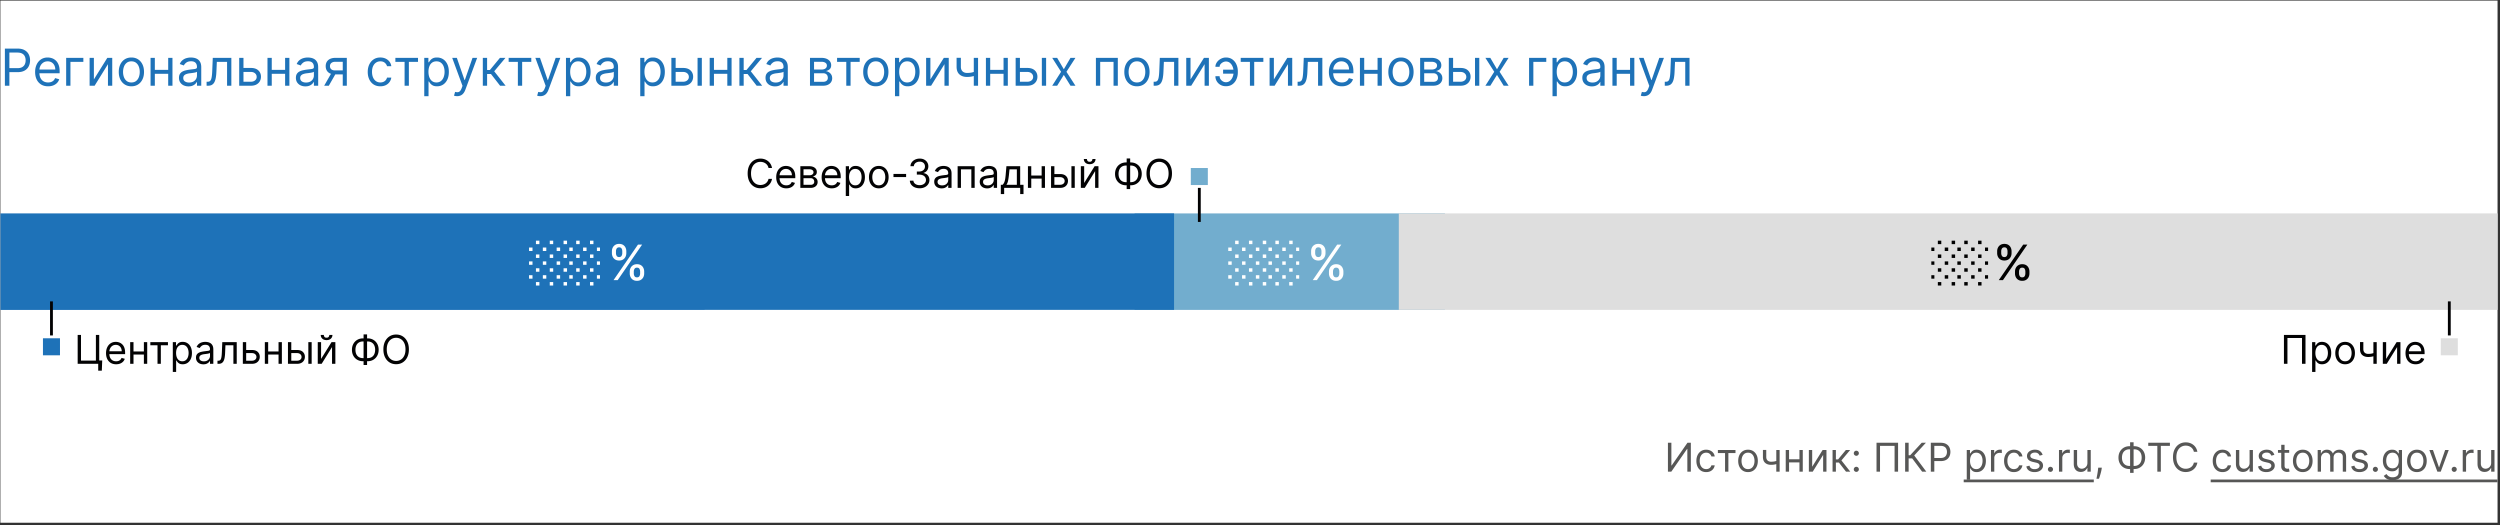 <svg xmlns="http://www.w3.org/2000/svg" width="881" height="185" fill="none"><rect width="100%" height="100%" fill="#333333" stroke="none"/><g clip-path="url(#a)"><path fill="#fff" d="M.137.209h880v184h-880z"/><path fill="#72ADCE" d="M509.196 75.209H399.839v34h109.357v-34Z"/><path fill="#DEDEDE" d="M880.137 75.209h-387.2v34h387.2v-34Z"/><path fill="#1E72B8" d="M.137 75.209h413.6v34H.137v-34Z"/><path fill="#020203" fill-rule="evenodd" d="M17.637 106.209v12h1v-12h-1Z" clip-rule="evenodd"/><path fill="#1E72B8" d="M15.137 125.209h6v-6h-6v6Z"/><path fill="#020203" fill-rule="evenodd" d="M862.637 106.209v12h1v-12h-1Z" clip-rule="evenodd"/><path fill="#DEDEDE" d="M860.137 125.209h6v-6h-6v6Z"/><path fill="#1E72B8" d="M586.667 30.209v-1.406h.358c.294 0 .54-.058.736-.173.196-.12.353-.326.473-.62.123-.298.217-.712.281-1.24.068-.533.117-1.21.147-2.033l.179-4.346h6.545v9.818h-1.508v-8.412h-3.605l-.154 3.503a15.841 15.841 0 0 1-.217 2.128c-.107.61-.271 1.121-.492 1.534-.218.414-.507.725-.87.934-.362.209-.816.313-1.361.313h-.512ZM579.315 33.89c-.255 0-.483-.02-.684-.063a1.807 1.807 0 0 1-.415-.115l.383-1.33c.367.094.691.128.972.103.281-.026.531-.152.748-.378.221-.221.424-.581.607-1.08l.281-.767-3.63-9.87h1.636l2.71 7.825h.103l2.71-7.824h1.636l-4.168 11.25c-.187.507-.419.927-.696 1.259a2.613 2.613 0 0 1-.965.748 2.983 2.983 0 0 1-1.228.243ZM574.79 24.61v1.406h-5.421V24.61h5.421Zm-5.063-4.22v9.819h-1.508v-9.818h1.508Zm6.213 0v9.819h-1.508v-9.818h1.508ZM560.965 30.44a3.99 3.99 0 0 1-1.694-.353 2.905 2.905 0 0 1-1.208-1.029c-.298-.451-.447-.997-.447-1.636 0-.563.111-1.018.332-1.368.222-.354.518-.63.889-.83.37-.201.779-.35 1.227-.448.452-.102.905-.183 1.361-.243a62.56 62.56 0 0 1 1.451-.173c.375-.042.648-.113.819-.21.174-.099.262-.27.262-.512v-.051c0-.63-.173-1.12-.518-1.47-.341-.35-.859-.524-1.553-.524-.721 0-1.285.157-1.694.473-.409.315-.697.652-.863 1.01l-1.432-.512c.256-.596.597-1.061 1.023-1.393a3.83 3.83 0 0 1 1.406-.703 5.833 5.833 0 0 1 1.508-.205c.316 0 .678.038 1.087.115.413.072.812.224 1.195.454.388.23.71.577.966 1.042.255.464.383 1.086.383 1.866v6.469h-1.508v-1.33h-.077c-.102.213-.273.441-.511.684-.239.243-.557.45-.953.62-.396.17-.88.256-1.451.256Zm.23-1.356c.597 0 1.1-.117 1.509-.352a2.396 2.396 0 0 0 1.253-2.077v-1.38c-.064.076-.205.146-.422.21-.213.06-.46.113-.742.16a32.818 32.818 0 0 1-1.444.192 5.765 5.765 0 0 0-1.1.25 1.9 1.9 0 0 0-.818.504c-.205.222-.307.524-.307.908 0 .524.194.92.582 1.189.392.264.888.396 1.489.396ZM547.107 33.89v-13.5h1.458v1.56h.179c.11-.17.264-.387.46-.651.2-.269.486-.508.856-.716.375-.213.882-.32 1.522-.32.826 0 1.555.207 2.186.62.63.413 1.123 1 1.476 1.758.354.758.531 1.653.531 2.684 0 1.04-.177 1.942-.531 2.704-.353.759-.843 1.347-1.47 1.765-.626.413-1.349.62-2.167.62-.631 0-1.135-.105-1.515-.314-.379-.213-.671-.454-.875-.722a9.252 9.252 0 0 1-.473-.678h-.128v5.19h-1.509Zm1.483-8.59c0 .741.109 1.395.326 1.962.217.563.535 1.004.953 1.323.417.316.929.473 1.534.473.63 0 1.157-.166 1.578-.498.427-.337.746-.788.959-1.355.218-.571.326-1.206.326-1.905 0-.69-.106-1.313-.319-1.867-.209-.558-.527-.999-.953-1.323-.422-.328-.952-.492-1.591-.492-.614 0-1.13.156-1.547.467-.418.306-.733.737-.946 1.29-.213.55-.32 1.192-.32 1.925ZM544.905 20.39v1.407h-4.551v8.412h-1.509v-9.818h6.06ZM525.187 20.39l2.353 4.015 2.352-4.014h1.739L528.46 25.3l3.171 4.909h-1.739l-2.352-3.81-2.353 3.81h-1.738l3.119-4.91-3.119-4.908h1.738ZM511.866 23.945h2.813c1.15 0 2.03.292 2.64.875.609.584.914 1.324.914 2.218 0 .589-.137 1.123-.409 1.605-.273.477-.674.859-1.202 1.144-.528.281-1.176.422-1.943.422h-4.117v-9.818h1.509v8.412h2.608c.596 0 1.086-.158 1.47-.473.383-.316.575-.72.575-1.215 0-.52-.192-.944-.575-1.272-.384-.328-.874-.492-1.47-.492h-2.813v-1.406Zm7.926 6.264v-9.818h1.509v9.818h-1.509ZM500.455 30.209v-9.818h4.014c1.057 0 1.896.238 2.519.716.622.477.933 1.108.933 1.892 0 .596-.177 1.059-.531 1.387-.353.324-.807.543-1.361.658a2.8 2.8 0 0 1 1.054.384c.346.204.631.485.857.843.226.354.339.789.339 1.305 0 .502-.128.952-.384 1.348-.256.396-.622.71-1.099.94-.478.23-1.049.345-1.713.345h-4.628Zm1.432-1.38h3.196c.52 0 .927-.124 1.221-.371.294-.248.441-.584.441-1.01 0-.508-.147-.906-.441-1.196-.294-.294-.701-.44-1.221-.44h-3.196v3.016Zm0-4.322h2.582c.405 0 .752-.055 1.042-.166.29-.115.511-.277.665-.486.157-.213.236-.464.236-.754a1.11 1.11 0 0 0-.518-.972c-.345-.238-.82-.358-1.425-.358h-2.582v2.736ZM493.703 30.413c-.886 0-1.664-.21-2.333-.632-.665-.422-1.184-1.012-1.559-1.77-.371-.76-.557-1.646-.557-2.66 0-1.023.186-1.915.557-2.678.375-.763.894-1.355 1.559-1.777.669-.422 1.447-.633 2.333-.633.887 0 1.662.21 2.327.633.669.422 1.189 1.014 1.56 1.777.375.763.562 1.655.562 2.678 0 1.014-.187 1.9-.562 2.66-.371.758-.891 1.348-1.56 1.77-.665.422-1.44.633-2.327.633Zm0-1.355c.674 0 1.228-.172 1.662-.517.435-.346.757-.8.965-1.362a5.208 5.208 0 0 0 .314-1.828c0-.656-.105-1.268-.314-1.834a3.082 3.082 0 0 0-.965-1.375c-.434-.35-.988-.524-1.662-.524-.673 0-1.227.175-1.662.524-.434.35-.756.808-.965 1.375a5.261 5.261 0 0 0-.313 1.834c0 .656.104 1.266.313 1.828.209.563.531 1.017.965 1.362.435.345.989.517 1.662.517ZM485.809 24.61v1.406h-5.42V24.61h5.42Zm-5.062-4.22v9.819h-1.509v-9.818h1.509Zm6.213 0v9.819h-1.509v-9.818h1.509ZM472.878 30.413c-.946 0-1.762-.208-2.448-.626a4.206 4.206 0 0 1-1.579-1.764c-.366-.759-.55-1.64-.55-2.646s.184-1.892.55-2.66c.371-.77.886-1.372 1.547-1.802.665-.435 1.44-.652 2.327-.652a4.66 4.66 0 0 1 1.515.256c.498.17.952.447 1.361.83.409.38.735.883.978 1.51.243.625.364 1.397.364 2.313v.64h-7.568v-1.305h6.034c0-.554-.111-1.048-.332-1.483a2.507 2.507 0 0 0-.933-1.029c-.401-.251-.874-.377-1.419-.377-.601 0-1.121.15-1.56.448a2.947 2.947 0 0 0-1.004 1.15c-.234.473-.351.98-.351 1.521v.87c0 .741.128 1.37.383 1.885.26.512.62.902 1.081 1.17.46.264.995.396 1.604.396.396 0 .754-.055 1.074-.166.324-.115.603-.285.837-.511.235-.23.416-.516.544-.857l1.457.41a3.22 3.22 0 0 1-.774 1.303c-.362.371-.809.66-1.342.87-.533.204-1.131.306-1.796.306ZM457.275 30.209v-1.406h.358c.294 0 .539-.058.735-.173.196-.12.354-.326.473-.62.124-.298.217-.712.281-1.24.068-.533.117-1.21.147-2.033l.179-4.346h6.546v9.818h-1.509v-8.412h-3.605l-.153 3.503a15.829 15.829 0 0 1-.218 2.128c-.106.61-.27 1.121-.492 1.534a2.252 2.252 0 0 1-.869.934c-.362.209-.816.313-1.362.313h-.511ZM448.913 27.985l4.73-7.594h1.738v9.818h-1.508v-7.594l-4.705 7.594h-1.764v-9.818h1.509v7.594ZM437.226 21.797v-1.406h7.978v1.406h-3.222v8.412h-1.509v-8.412h-3.247ZM432.018 21.67a2.38 2.38 0 0 0-1.029.261 2.58 2.58 0 0 0-.856.678 1.43 1.43 0 0 0-.339.927h-1.483c0-.427.102-.836.307-1.228.204-.392.479-.741.824-1.048.35-.307.746-.55 1.189-.729.448-.179.91-.268 1.387-.268.895 0 1.654.226 2.276.677a4.256 4.256 0 0 1 1.425 1.79c.329.742.493 1.547.493 2.416v.358c0 .865-.164 1.67-.493 2.417a4.256 4.256 0 0 1-1.425 1.79c-.622.451-1.381.677-2.276.677-.715 0-1.353-.158-1.911-.473a3.583 3.583 0 0 1-1.317-1.278 3.393 3.393 0 0 1-.479-1.777h1.483c0 .37.104.718.313 1.041.213.32.488.58.825.78.341.196.703.296 1.086.3.571-.004 1.057-.183 1.458-.536a3.4 3.4 0 0 0 .914-1.33c.209-.532.313-1.07.313-1.61v-.358c0-.554-.104-1.096-.313-1.624a3.285 3.285 0 0 0-.908-1.323c-.396-.35-.884-.526-1.464-.53Zm3.299 2.888v1.407h-4.296v-1.407h4.296ZM419.54 27.985l4.73-7.594h1.738v9.818H424.5v-7.594l-4.705 7.594h-1.764v-9.818h1.509v7.594ZM406.544 30.209v-1.406h.358c.294 0 .539-.058.735-.173.197-.12.354-.326.474-.62.123-.298.217-.712.281-1.24.068-.533.117-1.21.147-2.033l.179-4.346h6.545v9.818h-1.508v-8.412h-3.605l-.154 3.503a15.841 15.841 0 0 1-.217 2.128c-.107.61-.271 1.121-.492 1.534-.218.414-.507.725-.87.934-.362.209-.816.313-1.361.313h-.512ZM400.662 30.413c-.886 0-1.664-.21-2.333-.632-.665-.422-1.184-1.012-1.559-1.77-.371-.76-.557-1.646-.557-2.66 0-1.023.186-1.915.557-2.678.375-.763.894-1.355 1.559-1.777.669-.422 1.447-.633 2.333-.633.887 0 1.662.21 2.327.633.669.422 1.189 1.014 1.56 1.777.375.763.562 1.655.562 2.678 0 1.014-.187 1.9-.562 2.66-.371.758-.891 1.348-1.56 1.77-.665.422-1.44.633-2.327.633Zm0-1.355c.674 0 1.228-.172 1.662-.517.435-.346.757-.8.965-1.362a5.208 5.208 0 0 0 .314-1.828c0-.656-.105-1.268-.314-1.834a3.082 3.082 0 0 0-.965-1.375c-.434-.35-.988-.524-1.662-.524-.673 0-1.227.175-1.662.524-.434.35-.756.808-.965 1.375a5.261 5.261 0 0 0-.313 1.834c0 .656.104 1.266.313 1.828.209.563.531 1.017.965 1.362.435.345.989.517 1.662.517ZM386.197 30.209v-9.818h7.722v9.818h-1.509v-8.412h-4.704v8.412h-1.509ZM372.539 20.39l2.352 4.015 2.352-4.014h1.739l-3.17 4.909 3.17 4.909h-1.739l-2.352-3.81-2.352 3.81H370.8l3.12-4.91-3.12-4.908h1.739ZM359.218 23.945h2.812c1.151 0 2.031.292 2.64.875.61.584.914 1.324.914 2.218 0 .589-.136 1.123-.409 1.605a2.968 2.968 0 0 1-1.202 1.144c-.528.281-1.176.422-1.943.422h-4.116v-9.818h1.508v8.412h2.608c.597 0 1.087-.158 1.47-.473a1.5 1.5 0 0 0 .576-1.215c0-.52-.192-.944-.576-1.272-.383-.328-.873-.492-1.47-.492h-2.812v-1.406Zm7.926 6.264v-9.818h1.508v9.818h-1.508ZM354.008 24.61v1.406h-5.42V24.61h5.42Zm-5.062-4.22v9.819h-1.509v-9.818h1.509Zm6.213 0v9.819h-1.509v-9.818h1.509ZM344.669 20.39v9.819h-1.508v-9.818h1.508Zm-.588 4.68v1.406c-.34.128-.679.24-1.016.339-.337.094-.69.168-1.061.223a8.966 8.966 0 0 1-1.221.077c-1.112 0-2.005-.3-2.678-.901-.669-.6-1.004-1.502-1.004-2.704v-3.145h1.509v3.145c0 .503.096.916.287 1.24.192.324.452.565.78.723.328.157.697.236 1.106.236.639 0 1.217-.058 1.732-.173.52-.119 1.042-.274 1.566-.466ZM327.87 27.985l4.73-7.594h1.738v9.818h-1.508v-7.594l-4.705 7.594h-1.764v-9.818h1.509v7.594ZM315.392 33.89v-13.5h1.458v1.56h.179c.111-.17.264-.387.46-.651.2-.269.486-.508.856-.716.375-.213.883-.32 1.522-.32.826 0 1.555.207 2.186.62.631.413 1.123 1 1.476 1.758.354.758.531 1.653.531 2.684 0 1.04-.177 1.942-.531 2.704-.353.759-.843 1.347-1.47 1.765-.626.413-1.348.62-2.167.62-.63 0-1.135-.105-1.515-.314-.379-.213-.671-.454-.875-.722a9.577 9.577 0 0 1-.473-.678h-.128v5.19h-1.509Zm1.483-8.59c0 .741.109 1.395.326 1.962.218.563.535 1.004.953 1.323.417.316.929.473 1.534.473.63 0 1.157-.166 1.579-.498.426-.337.745-.788.958-1.355.218-.571.326-1.206.326-1.905 0-.69-.106-1.313-.319-1.867-.209-.558-.526-.999-.953-1.323-.421-.328-.952-.492-1.591-.492-.614 0-1.129.156-1.547.467-.418.306-.733.737-.946 1.29-.213.55-.32 1.192-.32 1.925ZM308.641 30.413c-.887 0-1.664-.21-2.333-.632-.665-.422-1.185-1.012-1.56-1.77-.371-.76-.556-1.646-.556-2.66 0-1.023.185-1.915.556-2.678.375-.763.895-1.355 1.56-1.777.669-.422 1.446-.633 2.333-.633.886 0 1.662.21 2.326.633.67.422 1.189 1.014 1.56 1.777.375.763.563 1.655.563 2.678 0 1.014-.188 1.9-.563 2.66-.371.758-.89 1.348-1.56 1.77-.664.422-1.44.633-2.326.633Zm0-1.355c.673 0 1.227-.172 1.662-.517.434-.346.756-.8.965-1.362a5.208 5.208 0 0 0 .313-1.828c0-.656-.104-1.268-.313-1.834a3.098 3.098 0 0 0-.965-1.375c-.435-.35-.989-.524-1.662-.524-.674 0-1.227.175-1.662.524-.435.35-.757.808-.965 1.375a5.262 5.262 0 0 0-.314 1.834c0 .656.105 1.266.314 1.828.208.563.53 1.017.965 1.362.435.345.988.517 1.662.517ZM294.984 21.797v-1.406h7.977v1.406h-3.221v8.412h-1.509v-8.412h-3.247ZM285.439 30.209v-9.818h4.014c1.057 0 1.897.238 2.519.716.622.477.933 1.108.933 1.892 0 .596-.177 1.059-.53 1.387-.354.324-.808.543-1.362.658.362.051.714.18 1.055.384.345.204.63.485.856.843.226.354.339.789.339 1.305 0 .502-.128.952-.383 1.348-.256.396-.623.71-1.1.94-.477.23-1.048.345-1.713.345h-4.628Zm1.432-1.38h3.196c.52 0 .927-.124 1.221-.371.294-.248.441-.584.441-1.01 0-.508-.147-.906-.441-1.196-.294-.294-.701-.44-1.221-.44h-3.196v3.016Zm0-4.322h2.582c.405 0 .753-.055 1.042-.166a1.47 1.47 0 0 0 .665-.486c.158-.213.237-.464.237-.754 0-.413-.173-.737-.518-.972-.345-.238-.82-.358-1.426-.358h-2.582v2.736ZM273.123 30.44a3.993 3.993 0 0 1-1.694-.353 2.912 2.912 0 0 1-1.208-1.029c-.298-.451-.447-.997-.447-1.636 0-.563.111-1.018.332-1.368.222-.354.518-.63.889-.83.371-.201.78-.35 1.227-.448.452-.102.906-.183 1.362-.243.596-.077 1.08-.134 1.451-.173.375-.042.647-.113.818-.21.174-.099.262-.27.262-.512v-.051c0-.63-.173-1.12-.518-1.47-.341-.35-.859-.524-1.553-.524-.72 0-1.285.157-1.694.473-.409.315-.697.652-.863 1.01l-1.432-.512c.256-.596.597-1.061 1.023-1.393a3.83 3.83 0 0 1 1.406-.703 5.84 5.84 0 0 1 1.509-.205c.315 0 .677.038 1.086.115a3.48 3.48 0 0 1 1.196.454c.387.23.709.577.965 1.042.256.464.383 1.086.383 1.866v6.469h-1.508v-1.33h-.077c-.102.213-.273.441-.511.684-.239.243-.556.45-.953.62-.396.17-.88.256-1.451.256Zm.23-1.356c.597 0 1.1-.117 1.509-.352a2.396 2.396 0 0 0 1.253-2.077v-1.38c-.064.076-.205.146-.422.21-.213.06-.46.113-.741.16a33.506 33.506 0 0 1-1.445.192 5.765 5.765 0 0 0-1.1.25 1.9 1.9 0 0 0-.818.504c-.204.222-.307.524-.307.908 0 .524.194.92.582 1.189.392.264.889.396 1.489.396ZM260.566 30.209v-9.818h1.509v4.27h.997l3.528-4.27h1.943l-3.963 4.73 4.015 5.088h-1.944l-3.221-4.142h-1.355v4.142h-1.509ZM256.661 24.61v1.406h-5.421V24.61h5.421Zm-5.063-4.22v9.819h-1.508v-9.818h1.508Zm6.213 0v9.819h-1.508v-9.818h1.508ZM237.894 23.945h2.812c1.151 0 2.031.292 2.64.875.609.584.914 1.324.914 2.218 0 .589-.136 1.123-.409 1.605a2.968 2.968 0 0 1-1.202 1.144c-.528.281-1.176.422-1.943.422h-4.116v-9.818h1.508v8.412h2.608c.597 0 1.087-.158 1.47-.473a1.5 1.5 0 0 0 .576-1.215c0-.52-.192-.944-.576-1.272-.383-.328-.873-.492-1.47-.492h-2.812v-1.406Zm7.926 6.264v-9.818h1.508v9.818h-1.508ZM225.621 33.89v-13.5h1.457v1.56h.179c.111-.17.264-.387.46-.651.201-.269.486-.508.857-.716.375-.213.882-.32 1.521-.32.827 0 1.556.207 2.186.62.631.413 1.123 1 1.477 1.758.354.758.53 1.653.53 2.684 0 1.04-.176 1.942-.53 2.704-.354.759-.844 1.347-1.47 1.765-.627.413-1.349.62-2.167.62-.631 0-1.136-.105-1.515-.314-.379-.213-.671-.454-.876-.722a9.925 9.925 0 0 1-.473-.678h-.128v5.19h-1.508Zm1.483-8.59c0 .741.108 1.395.326 1.962.217.563.535 1.004.952 1.323.418.316.929.473 1.534.473.631 0 1.157-.166 1.579-.498.426-.337.746-.788.959-1.355a5.325 5.325 0 0 0 .326-1.905c0-.69-.107-1.313-.32-1.867-.208-.558-.526-.999-.952-1.323-.422-.328-.952-.492-1.592-.492-.613 0-1.129.156-1.547.467-.417.306-.733.737-.946 1.29-.213.55-.319 1.192-.319 1.925ZM213.305 30.44a3.99 3.99 0 0 1-1.694-.353 2.905 2.905 0 0 1-1.208-1.029c-.298-.451-.447-.997-.447-1.636 0-.563.11-1.018.332-1.368.222-.354.518-.63.888-.83.371-.201.78-.35 1.228-.448.451-.102.905-.183 1.361-.243.597-.077 1.08-.134 1.451-.173.375-.042.648-.113.818-.21.175-.099.262-.27.262-.512v-.051c0-.63-.172-1.12-.517-1.47-.341-.35-.859-.524-1.554-.524-.72 0-1.284.157-1.693.473-.41.315-.697.652-.863 1.01l-1.432-.512c.255-.596.596-1.061 1.023-1.393a3.83 3.83 0 0 1 1.406-.703 5.833 5.833 0 0 1 1.508-.205c.316 0 .678.038 1.087.115.413.072.812.224 1.195.454.388.23.71.577.965 1.042.256.464.384 1.086.384 1.866v6.469h-1.509v-1.33h-.076a2.668 2.668 0 0 1-.512.684c-.238.243-.556.45-.952.62-.396.17-.88.256-1.451.256Zm.23-1.356c.597 0 1.1-.117 1.509-.352a2.396 2.396 0 0 0 1.252-2.077v-1.38c-.063.076-.204.146-.421.21-.213.06-.461.113-.742.16a32.818 32.818 0 0 1-1.444.192 5.748 5.748 0 0 0-1.1.25c-.337.11-.609.278-.818.504-.205.222-.307.524-.307.908 0 .524.194.92.582 1.189.392.264.888.396 1.489.396ZM199.447 33.89v-13.5h1.457v1.56h.179c.111-.17.265-.387.461-.651.2-.269.485-.508.856-.716.375-.213.882-.32 1.521-.32.827 0 1.556.207 2.187.62.63.413 1.122 1 1.476 1.758.354.758.531 1.653.531 2.684 0 1.04-.177 1.942-.531 2.704-.354.759-.844 1.347-1.47 1.765-.626.413-1.349.62-2.167.62-.631 0-1.136-.105-1.515-.314-.379-.213-.671-.454-.876-.722a9.925 9.925 0 0 1-.473-.678h-.127v5.19h-1.509Zm1.483-8.59c0 .741.109 1.395.326 1.962.217.563.535 1.004.952 1.323.418.316.929.473 1.534.473.631 0 1.157-.166 1.579-.498.426-.337.746-.788.959-1.355a5.325 5.325 0 0 0 .326-1.905c0-.69-.106-1.313-.319-1.867-.209-.558-.527-.999-.953-1.323-.422-.328-.952-.492-1.592-.492-.613 0-1.129.156-1.546.467-.418.306-.733.737-.946 1.29-.213.55-.32 1.192-.32 1.925ZM190.399 33.89c-.256 0-.484-.02-.684-.063a1.792 1.792 0 0 1-.415-.115l.383-1.33c.367.094.69.128.972.103.281-.026.53-.152.748-.378.221-.221.424-.581.607-1.08l.281-.767-3.631-9.87h1.637l2.71 7.825h.102l2.71-7.824h1.637l-4.168 11.25c-.187.507-.42.927-.696 1.259a2.609 2.609 0 0 1-.966.748 2.975 2.975 0 0 1-1.227.243ZM179.25 21.797v-1.406h7.977v1.406h-3.222v8.412h-1.508v-8.412h-3.247ZM170.144 30.209v-9.818h1.509v4.27h.997l3.528-4.27h1.944l-3.964 4.73 4.015 5.088h-1.943l-3.222-4.142h-1.355v4.142h-1.509ZM161.096 33.89c-.255 0-.483-.02-.684-.063a1.807 1.807 0 0 1-.415-.115l.383-1.33c.367.094.691.128.972.103.281-.026.531-.152.748-.378.221-.221.424-.581.607-1.08l.281-.767-3.63-9.87h1.636l2.71 7.825h.103l2.71-7.824h1.636l-4.167 11.25c-.188.507-.42.927-.697 1.259a2.613 2.613 0 0 1-.965.748 2.983 2.983 0 0 1-1.228.243ZM149.508 33.89v-13.5h1.457v1.56h.179c.111-.17.264-.387.46-.651.2-.269.486-.508.857-.716.375-.213.882-.32 1.521-.32.827 0 1.555.207 2.186.62.631.413 1.123 1 1.477 1.758.353.758.53 1.653.53 2.684 0 1.04-.177 1.942-.53 2.704-.354.759-.844 1.347-1.471 1.765-.626.413-1.348.62-2.166.62-.631 0-1.136-.105-1.515-.314-.38-.213-.672-.454-.876-.722a9.577 9.577 0 0 1-.473-.678h-.128v5.19h-1.508Zm1.483-8.59c0 .741.108 1.395.326 1.962.217.563.534 1.004.952 1.323.418.316.929.473 1.534.473.631 0 1.157-.166 1.579-.498.426-.337.746-.788.959-1.355a5.325 5.325 0 0 0 .326-1.905c0-.69-.107-1.313-.32-1.867-.209-.558-.526-.999-.952-1.323-.422-.328-.953-.492-1.592-.492-.614 0-1.129.156-1.547.467-.417.306-.733.737-.946 1.29-.213.55-.319 1.192-.319 1.925ZM139.33 21.797v-1.406h7.977v1.406h-3.221v8.412h-1.509v-8.412h-3.247ZM134.037 30.413c-.92 0-1.713-.217-2.378-.651-.664-.435-1.176-1.034-1.534-1.797-.358-.762-.537-1.634-.537-2.614 0-.997.184-1.877.55-2.64.371-.767.886-1.366 1.547-1.796.665-.435 1.44-.652 2.327-.652.69 0 1.312.128 1.866.383a3.577 3.577 0 0 1 1.362 1.074c.353.46.573.998.658 1.611h-1.508c-.116-.447-.371-.844-.768-1.189-.392-.35-.92-.524-1.585-.524-.588 0-1.103.154-1.547.46-.439.303-.782.731-1.029 1.285-.243.55-.364 1.195-.364 1.937 0 .758.119 1.419.358 1.981.243.563.584 1 1.023 1.31.443.312.963.467 1.559.467.392 0 .748-.068 1.068-.204a2.21 2.21 0 0 0 .812-.588c.221-.256.379-.563.473-.92h1.508a3.488 3.488 0 0 1-.633 1.565 3.53 3.53 0 0 1-1.323 1.1c-.545.268-1.18.402-1.905.402ZM120.785 30.209v-8.438h-2.608c-.588 0-1.05.137-1.387.41-.337.272-.505.647-.505 1.125 0 .468.151.837.454 1.105.307.269.726.403 1.259.403h3.17v1.406h-3.17c-.665 0-1.238-.117-1.719-.351a2.572 2.572 0 0 1-1.113-1.004c-.26-.439-.39-.959-.39-1.56 0-.604.137-1.124.41-1.56a2.65 2.65 0 0 1 1.169-1.003c.512-.234 1.119-.351 1.822-.351h4.04v9.818h-1.432Zm-6.545 0 2.786-4.883h1.637l-2.787 4.883h-1.636ZM107.625 30.44a3.993 3.993 0 0 1-1.694-.353 2.912 2.912 0 0 1-1.208-1.029c-.298-.451-.447-.997-.447-1.636 0-.563.111-1.018.332-1.368.222-.354.518-.63.889-.83.37-.201.78-.35 1.227-.448.452-.102.906-.183 1.362-.243.596-.077 1.08-.134 1.451-.173.375-.042.647-.113.818-.21.174-.099.262-.27.262-.512v-.051c0-.63-.173-1.12-.518-1.47-.341-.35-.859-.524-1.553-.524-.72 0-1.285.157-1.694.473-.409.315-.697.652-.863 1.01l-1.432-.512c.256-.596.597-1.061 1.023-1.393a3.83 3.83 0 0 1 1.406-.703 5.835 5.835 0 0 1 1.509-.205c.315 0 .677.038 1.086.115a3.48 3.48 0 0 1 1.196.454c.387.23.709.577.965 1.042.255.464.383 1.086.383 1.866v6.469h-1.508v-1.33h-.077c-.102.213-.273.441-.511.684-.239.243-.556.45-.953.62-.396.17-.88.256-1.451.256Zm.23-1.356c.597 0 1.1-.117 1.509-.352a2.396 2.396 0 0 0 1.253-2.077v-1.38c-.064.076-.205.146-.422.21-.213.06-.46.113-.742.16a33.437 33.437 0 0 1-1.444.192 5.765 5.765 0 0 0-1.1.25 1.9 1.9 0 0 0-.818.504c-.204.222-.307.524-.307.908 0 .524.194.92.582 1.189.392.264.889.396 1.489.396ZM100.831 24.61v1.406h-5.42V24.61h5.42Zm-5.063-4.22v9.819H94.26v-9.818h1.508Zm6.213 0v9.819h-1.508v-9.818h1.508ZM85.597 23.945h2.812c1.15 0 2.03.292 2.64.875.61.584.914 1.324.914 2.218 0 .589-.136 1.123-.409 1.605-.273.477-.673.859-1.202 1.144-.528.281-1.176.422-1.943.422h-4.116v-9.818H85.8v8.412h2.608c.597 0 1.087-.158 1.47-.473.384-.316.576-.72.576-1.215 0-.52-.192-.944-.576-1.272-.383-.328-.873-.492-1.47-.492h-2.812v-1.406ZM72.806 30.209v-1.406h.358c.294 0 .54-.058.735-.173.196-.12.354-.326.473-.62.124-.298.218-.712.281-1.24.069-.533.118-1.21.147-2.033l.18-4.346h6.545v9.818h-1.509v-8.412h-3.605l-.153 3.503a15.886 15.886 0 0 1-.218 2.128c-.106.61-.27 1.121-.492 1.534a2.253 2.253 0 0 1-.869.934c-.362.209-.816.313-1.362.313h-.51ZM66.422 30.44a3.99 3.99 0 0 1-1.694-.353 2.907 2.907 0 0 1-1.208-1.029c-.298-.451-.447-.997-.447-1.636 0-.563.11-1.018.332-1.368.222-.354.518-.63.889-.83.37-.201.78-.35 1.227-.448.452-.102.905-.183 1.361-.243.597-.077 1.08-.134 1.451-.173.375-.042.648-.113.819-.21.174-.099.262-.27.262-.512v-.051c0-.63-.173-1.12-.518-1.47-.341-.35-.859-.524-1.553-.524-.72 0-1.285.157-1.694.473-.41.315-.697.652-.863 1.01l-1.432-.512c.256-.596.597-1.061 1.023-1.393.43-.337.899-.571 1.406-.703a5.837 5.837 0 0 1 1.508-.205c.316 0 .678.038 1.087.115.413.072.812.224 1.195.454.388.23.71.577.966 1.042.255.464.383 1.086.383 1.866v6.469h-1.508v-1.33h-.077a2.657 2.657 0 0 1-.511.684c-.239.243-.556.45-.953.62-.396.17-.88.256-1.45.256Zm.23-1.356c.597 0 1.1-.117 1.509-.352a2.393 2.393 0 0 0 1.253-2.077v-1.38c-.064.076-.205.146-.422.21-.213.06-.46.113-.742.16a33.352 33.352 0 0 1-1.444.192 5.757 5.757 0 0 0-1.1.25c-.336.11-.61.278-.818.504-.205.222-.307.524-.307.908 0 .524.194.92.582 1.189.392.264.888.396 1.49.396ZM59.627 24.61v1.406h-5.42V24.61h5.42Zm-5.062-4.22v9.819h-1.509v-9.818h1.509Zm6.213 0v9.819H59.27v-9.818h1.508ZM46.305 30.413c-.886 0-1.664-.21-2.333-.632-.665-.422-1.185-1.012-1.56-1.77-.37-.76-.556-1.646-.556-2.66 0-1.023.185-1.915.556-2.678.375-.763.895-1.355 1.56-1.777.669-.422 1.447-.633 2.333-.633.886 0 1.662.21 2.327.633.669.422 1.188 1.014 1.56 1.777.374.763.562 1.655.562 2.678 0 1.014-.188 1.9-.563 2.66-.37.758-.89 1.348-1.56 1.77-.664.422-1.44.633-2.326.633Zm0-1.355c.673 0 1.227-.172 1.662-.517.434-.346.756-.8.965-1.362a5.21 5.21 0 0 0 .313-1.828c0-.656-.104-1.268-.313-1.834a3.092 3.092 0 0 0-.965-1.375c-.435-.35-.989-.524-1.662-.524-.673 0-1.227.175-1.662.524-.435.35-.757.808-.965 1.375a5.266 5.266 0 0 0-.313 1.834c0 .656.104 1.266.313 1.828.209.563.53 1.017.965 1.362.434.345.989.517 1.662.517ZM33.084 27.985l4.73-7.594h1.74v9.818h-1.51v-7.594L33.34 30.21h-1.764v-9.818h1.508v7.594ZM29.374 20.39v1.407h-4.551v8.412h-1.509v-9.818h6.06ZM16.954 30.413c-.946 0-1.762-.208-2.448-.626a4.205 4.205 0 0 1-1.579-1.764c-.366-.759-.55-1.64-.55-2.646s.184-1.892.55-2.66c.37-.77.886-1.372 1.547-1.802.665-.435 1.44-.652 2.327-.652.511 0 1.016.085 1.515.256.498.17.952.447 1.361.83.41.38.735.883.978 1.51.243.625.364 1.397.364 2.313v.64h-7.568v-1.305h6.034c0-.554-.11-1.048-.332-1.483a2.504 2.504 0 0 0-.933-1.029c-.4-.251-.874-.377-1.42-.377-.6 0-1.12.15-1.559.448-.435.294-.77.677-1.003 1.15a3.38 3.38 0 0 0-.352 1.521v.87c0 .741.128 1.37.384 1.885.26.512.62.902 1.08 1.17.46.264.995.396 1.604.396.396 0 .754-.055 1.074-.166.324-.115.603-.285.837-.511.235-.23.416-.516.544-.857l1.457.41a3.23 3.23 0 0 1-.773 1.303c-.363.371-.81.66-1.343.87-.532.204-1.131.306-1.796.306ZM1.722 30.209v-13.09h4.423c1.027 0 1.867.184 2.519.555.656.367 1.142.863 1.457 1.49.315.626.473 1.325.473 2.096 0 .771-.158 1.472-.473 2.103-.311.63-.793 1.134-1.445 1.509-.652.37-1.487.556-2.505.556H3V24.02H6.12c.703 0 1.267-.121 1.694-.364.426-.243.735-.57.926-.984.196-.418.294-.889.294-1.413s-.098-.993-.294-1.406a2.098 2.098 0 0 0-.933-.972c-.43-.238-1.001-.358-1.713-.358H3.307V30.21H1.722Z"/><path fill="#020203" d="M144.091 123.118c0 1.074-.193 2.002-.581 2.784-.388.782-.92 1.386-1.596 1.81-.676.424-1.449.636-2.317.636-.868 0-1.641-.212-2.317-.636-.676-.424-1.208-1.028-1.596-1.81-.387-.782-.581-1.71-.581-2.784 0-1.074.194-2.002.581-2.784.388-.782.92-1.385 1.596-1.81.676-.424 1.449-.636 2.317-.636.868 0 1.641.212 2.317.636.676.425 1.208 1.028 1.596 1.81.388.782.581 1.71.581 2.784Zm-1.193 0c0-.882-.147-1.626-.442-2.232-.292-.607-.688-1.066-1.188-1.377a3.08 3.08 0 0 0-1.671-.468c-.616 0-1.175.156-1.675.468-.497.311-.894.77-1.189 1.377-.291.606-.437 1.35-.437 2.232 0 .882.146 1.626.437 2.232.295.607.692 1.066 1.189 1.377.5.312 1.059.468 1.675.468a3.08 3.08 0 0 0 1.671-.468c.5-.311.896-.77 1.188-1.377.295-.606.442-1.35.442-2.232ZM127.926 119.24h1.611c.756 0 1.427.169 2.014.507a3.636 3.636 0 0 1 1.382 1.412c.334.604.502 1.303.502 2.098 0 .796-.168 1.497-.502 2.103a3.655 3.655 0 0 1-1.382 1.422c-.587.342-1.258.512-2.014.512h-1.611c-.755 0-1.427-.169-2.013-.507a3.622 3.622 0 0 1-1.382-1.412c-.335-.603-.502-1.302-.502-2.098 0-.795.167-1.496.502-2.103a3.655 3.655 0 0 1 1.382-1.422c.586-.341 1.258-.512 2.013-.512Zm0 1.094c-.576 0-1.064.121-1.461.363a2.311 2.311 0 0 0-.9 1.024c-.202.441-.303.96-.303 1.556 0 .59.101 1.104.303 1.541.205.438.505.778.9 1.02.397.242.885.362 1.461.362h1.611c.577 0 1.062-.12 1.457-.362a2.29 2.29 0 0 0 .9-1.025c.205-.44.308-.959.308-1.556 0-.59-.103-1.103-.308-1.541a2.296 2.296 0 0 0-.9-1.019c-.395-.242-.88-.363-1.457-.363h-1.611Zm1.432-2.486v10.779h-1.233v-10.779h1.233ZM113.149 126.479l3.679-5.906h1.353v7.636h-1.174v-5.906l-3.659 5.906h-1.372v-7.636h1.173v5.906Zm2.904-8.452h1.094c0 .537-.186.976-.557 1.318-.371.341-.875.512-1.512.512-.626 0-1.125-.171-1.496-.512-.368-.342-.552-.781-.552-1.318h1.094c0 .259.071.486.214.681.145.196.392.294.74.294s.597-.098.746-.294c.153-.195.229-.422.229-.681ZM102.49 123.337h2.188c.895 0 1.579.227 2.053.681.474.454.711 1.029.711 1.725 0 .457-.106.873-.318 1.248a2.31 2.31 0 0 1-.935.89c-.411.219-.915.328-1.511.328h-3.202v-7.636h1.173v6.542h2.029c.464 0 .845-.122 1.143-.368.299-.245.448-.56.448-.944 0-.405-.149-.734-.448-.99-.298-.255-.679-.382-1.143-.382h-2.188v-1.094Zm6.165 4.872v-7.636h1.173v7.636h-1.173ZM98.438 123.854v1.094h-4.216v-1.094h4.216Zm-3.937-3.281v7.636h-1.173v-7.636H94.5Zm4.832 0v7.636H98.16v-7.636h1.173ZM86.59 123.337h2.187c.895 0 1.58.227 2.054.681.474.454.71 1.029.71 1.725 0 .457-.105.873-.318 1.248a2.31 2.31 0 0 1-.934.89c-.411.219-.915.328-1.512.328h-3.201v-7.636h1.173v6.542h2.028c.464 0 .846-.122 1.144-.368.298-.245.447-.56.447-.944 0-.405-.149-.734-.447-.99-.298-.255-.68-.382-1.144-.382H86.59v-1.094ZM76.642 128.209v-1.094h.278c.229 0 .42-.044.572-.134.152-.093.275-.254.368-.482.096-.232.169-.554.219-.965.053-.414.09-.941.114-1.581l.14-3.38h5.09v7.636H82.25v-6.543h-2.804l-.12 2.725a12.358 12.358 0 0 1-.168 1.655c-.083.474-.211.872-.383 1.194-.17.321-.395.563-.677.725-.281.163-.634.244-1.058.244h-.398ZM71.676 128.388c-.484 0-.923-.091-1.317-.273a2.265 2.265 0 0 1-.94-.801c-.232-.351-.348-.775-.348-1.273 0-.437.087-.792.259-1.064.172-.275.403-.49.69-.646.29-.156.607-.272.955-.348.352-.079.705-.142 1.06-.189.463-.059.84-.104 1.128-.134.292-.033.504-.088.636-.164.136-.076.204-.209.204-.398v-.04c0-.49-.134-.871-.403-1.143-.265-.272-.667-.408-1.208-.408-.56 0-.999.123-1.317.368-.318.245-.542.507-.671.786l-1.114-.398c.199-.464.464-.825.795-1.084.335-.262.7-.444 1.094-.547a4.544 4.544 0 0 1 1.174-.159c.245 0 .526.03.845.09.321.056.631.174.93.353.301.179.551.449.75.81.199.361.298.845.298 1.452v5.031h-1.173v-1.034h-.06c-.08.166-.212.343-.397.532-.186.189-.433.35-.741.482-.308.133-.684.199-1.129.199Zm.18-1.054c.463 0 .855-.091 1.173-.273.321-.183.563-.418.725-.706.166-.289.25-.592.25-.91v-1.074c-.05.06-.16.114-.329.164a5.527 5.527 0 0 1-.577.124c-.215.033-.426.063-.631.09-.202.023-.366.043-.492.059-.305.04-.59.105-.855.194a1.47 1.47 0 0 0-.637.393c-.159.172-.238.408-.238.706 0 .408.15.716.452.925.305.205.691.308 1.158.308ZM60.898 131.073v-10.5h1.133v1.213h.14c.086-.133.205-.302.358-.507.155-.209.377-.395.666-.557.291-.166.686-.249 1.183-.249.643 0 1.21.161 1.7.482.49.322.874.778 1.149 1.368.275.59.412 1.286.412 2.088 0 .808-.137 1.509-.412 2.103-.275.59-.657 1.047-1.144 1.372-.487.321-1.049.482-1.685.482-.49 0-.883-.081-1.178-.244a2.17 2.17 0 0 1-.681-.561 7.55 7.55 0 0 1-.368-.527h-.1v4.037h-1.173Zm1.153-6.682c0 .577.085 1.085.254 1.526.169.438.416.781.74 1.029.325.245.723.368 1.194.368.49 0 .9-.129 1.228-.388a2.37 2.37 0 0 0 .746-1.054c.169-.444.253-.938.253-1.481a4.02 4.02 0 0 0-.248-1.452 2.245 2.245 0 0 0-.741-1.029c-.328-.255-.741-.383-1.238-.383-.477 0-.879.121-1.203.363-.325.239-.57.574-.736 1.004-.166.428-.249.927-.249 1.497ZM52.982 121.666v-1.093h6.205v1.093H56.68v6.543h-1.173v-6.543h-2.526ZM50.983 123.854v1.094h-4.216v-1.094h4.216Zm-3.937-3.281v7.636h-1.173v-7.636h1.173Zm4.832 0v7.636h-1.173v-7.636h1.173ZM40.926 128.368c-.736 0-1.37-.162-1.904-.487a3.272 3.272 0 0 1-1.228-1.372c-.285-.59-.428-1.276-.428-2.059 0-.782.143-1.471.428-2.068.288-.6.69-1.067 1.203-1.402.517-.338 1.12-.507 1.81-.507.397 0 .79.066 1.178.199.388.133.74.348 1.059.646.318.295.572.686.76 1.174.19.487.284 1.087.284 1.799v.498H38.2v-1.015h4.694c0-.431-.087-.815-.259-1.153a1.944 1.944 0 0 0-.726-.8c-.311-.196-.68-.294-1.103-.294-.468 0-.872.116-1.214.348a2.29 2.29 0 0 0-.78.895 2.63 2.63 0 0 0-.274 1.183v.676c0 .577.1 1.066.299 1.467.202.398.482.701.84.91.358.205.774.308 1.248.308.308 0 .587-.043.835-.129a1.79 1.79 0 0 0 .651-.398c.183-.179.324-.401.423-.666l1.133.318c-.119.385-.32.723-.601 1.014-.282.289-.63.514-1.044.676-.414.16-.88.239-1.397.239ZM36.02 127.036l-.139 3.579h-1.273v-2.406h-.716v-1.173h2.128Zm-8.65 1.173v-10.182h1.173v9.048h5.25v-9.048h1.173v10.182H27.37Z"/><path fill="#020203" fill-rule="evenodd" d="M423.141 78.209v-12h-1v12h1Z" clip-rule="evenodd"/><path fill="#72ADCE" d="M425.641 59.209h-6v6h6v-6Z"/><path fill="#020203" d="M413.006 61.118c0 1.074-.194 2.002-.581 2.784-.388.782-.92 1.386-1.596 1.81-.676.424-1.449.636-2.317.636-.868 0-1.641-.212-2.317-.636-.676-.424-1.208-1.028-1.596-1.81-.388-.782-.581-1.71-.581-2.784 0-1.074.193-2.002.581-2.784.388-.782.92-1.385 1.596-1.81.676-.424 1.449-.636 2.317-.636.868 0 1.641.212 2.317.636.676.425 1.208 1.028 1.596 1.81.387.782.581 1.71.581 2.784Zm-1.193 0c0-.882-.147-1.626-.442-2.232-.292-.607-.688-1.066-1.189-1.377a3.08 3.08 0 0 0-1.67-.468c-.617 0-1.175.156-1.676.468-.497.311-.893.77-1.188 1.377-.291.606-.437 1.35-.437 2.232 0 .882.146 1.626.437 2.232.295.607.691 1.066 1.188 1.378a3.108 3.108 0 0 0 1.676.467 3.08 3.08 0 0 0 1.67-.467c.501-.312.897-.771 1.189-1.378.295-.606.442-1.35.442-2.232ZM396.841 57.24h1.611c.756 0 1.427.17 2.013.507a3.62 3.62 0 0 1 1.382 1.412c.335.604.503 1.303.503 2.098 0 .796-.168 1.497-.503 2.103a3.647 3.647 0 0 1-1.382 1.422c-.586.342-1.257.512-2.013.512h-1.611c-.756 0-1.427-.169-2.013-.507a3.63 3.63 0 0 1-1.383-1.412c-.334-.603-.502-1.302-.502-2.098 0-.795.168-1.496.502-2.103a3.657 3.657 0 0 1 1.383-1.422c.586-.341 1.257-.512 2.013-.512Zm0 1.094c-.577 0-1.064.121-1.462.363a2.317 2.317 0 0 0-.899 1.024c-.203.44-.304.96-.304 1.556 0 .59.101 1.104.304 1.541.205.438.505.778.899 1.02.398.241.885.363 1.462.363h1.611c.577 0 1.062-.121 1.457-.363.397-.242.697-.584.899-1.025.206-.44.309-.96.309-1.556 0-.59-.103-1.103-.309-1.54a2.286 2.286 0 0 0-.899-1.02c-.395-.242-.88-.363-1.457-.363h-1.611Zm1.432-2.486v10.779h-1.233V55.848h1.233ZM382.064 64.479l3.679-5.906h1.353v7.636h-1.174v-5.906l-3.659 5.906h-1.372v-7.636h1.173v5.906Zm2.904-8.452h1.094c0 .537-.186.976-.557 1.318-.371.341-.875.512-1.512.512-.626 0-1.125-.171-1.496-.512-.368-.342-.552-.78-.552-1.318h1.094c0 .259.071.486.214.681.145.196.392.294.74.294s.597-.098.746-.294c.153-.195.229-.422.229-.68ZM371.405 61.337h2.188c.895 0 1.579.227 2.053.68.474.455.711 1.03.711 1.726 0 .458-.106.873-.318 1.248a2.31 2.31 0 0 1-.935.89c-.411.219-.915.328-1.511.328h-3.202v-7.636h1.173v6.542h2.029c.464 0 .845-.122 1.143-.368.299-.245.448-.56.448-.944a1.24 1.24 0 0 0-.448-.99c-.298-.255-.679-.382-1.143-.382h-2.188v-1.094Zm6.165 4.872v-7.636h1.173v7.636h-1.173ZM367.353 61.854v1.094h-4.215v-1.094h4.215Zm-3.937-3.281v7.636h-1.173v-7.636h1.173Zm4.832 0v7.636h-1.173v-7.636h1.173ZM352.691 68.397v-3.282h.636c.156-.162.29-.338.403-.527.113-.189.21-.412.293-.67.086-.263.159-.58.219-.956.06-.377.113-.833.159-1.367l.259-3.022h4.852v6.542h1.173v3.282h-1.173v-2.188h-5.648v2.188h-1.173Zm1.969-3.282h3.679v-5.449h-2.586l-.198 1.93a21.507 21.507 0 0 1-.309 2.092c-.122.597-.318 1.073-.586 1.427ZM347.865 66.388c-.484 0-.923-.091-1.318-.273a2.262 2.262 0 0 1-.939-.8c-.232-.352-.348-.776-.348-1.274 0-.437.086-.792.258-1.063.172-.276.403-.491.691-.647.288-.156.607-.272.955-.348.351-.08.704-.142 1.059-.189.464-.06.84-.104 1.128-.134.292-.033.504-.088.636-.164.136-.076.204-.209.204-.398v-.04c0-.49-.134-.871-.402-1.143-.266-.272-.668-.408-1.208-.408-.561 0-1 .123-1.318.368-.318.245-.542.507-.671.786l-1.114-.398c.199-.464.464-.825.796-1.084a2.974 2.974 0 0 1 1.093-.547c.398-.106.789-.159 1.174-.159.245 0 .527.03.845.09.321.056.631.174.93.353.301.179.551.449.75.81.199.361.299.845.299 1.452v5.031h-1.174v-1.034h-.059c-.08.166-.212.343-.398.532-.186.189-.433.35-.741.482-.308.133-.684.199-1.128.199Zm.179-1.054c.464 0 .855-.091 1.173-.273a1.87 1.87 0 0 0 .726-.706c.165-.289.248-.592.248-.91V62.37c-.049.06-.159.114-.328.164a5.498 5.498 0 0 1-.577.124 25.685 25.685 0 0 1-1.123.15c-.305.04-.59.104-.855.193a1.479 1.479 0 0 0-.637.393c-.159.172-.238.408-.238.706 0 .408.151.716.452.925.305.205.691.308 1.159.308ZM337.469 66.209v-7.636h6.006v7.636h-1.173v-6.543h-3.659v6.543h-1.174ZM331.828 66.388c-.484 0-.924-.091-1.318-.273a2.264 2.264 0 0 1-.94-.8c-.232-.352-.348-.776-.348-1.274 0-.437.087-.792.259-1.063.172-.276.403-.491.691-.647.288-.156.607-.272.955-.348.351-.08.704-.142 1.058-.189.465-.06.841-.104 1.129-.134.292-.033.504-.088.636-.164.136-.076.204-.209.204-.398v-.04c0-.49-.134-.871-.402-1.143-.266-.272-.668-.408-1.209-.408-.56 0-.999.123-1.317.368-.318.245-.542.507-.671.786l-1.114-.398c.199-.464.464-.825.796-1.084a2.974 2.974 0 0 1 1.093-.547c.398-.106.789-.159 1.174-.159.245 0 .527.03.845.09.321.056.631.174.93.353.301.179.551.449.75.81.199.361.299.845.299 1.452v5.031h-1.174v-1.034h-.059c-.08.166-.213.343-.398.532-.186.189-.433.35-.741.482-.308.133-.684.199-1.128.199Zm.179-1.054c.464 0 .855-.091 1.173-.273a1.87 1.87 0 0 0 .726-.706c.165-.289.248-.592.248-.91V62.37c-.049.06-.159.114-.328.164a5.554 5.554 0 0 1-.577.124 25.685 25.685 0 0 1-1.123.15c-.305.04-.59.104-.855.193a1.479 1.479 0 0 0-.637.393c-.159.172-.238.408-.238.706 0 .408.151.716.452.925.305.205.691.308 1.159.308ZM324.087 66.348c-.656 0-1.241-.112-1.755-.338a3.011 3.011 0 0 1-1.218-.94 2.524 2.524 0 0 1-.487-1.406h1.253c.026.328.139.611.338.85.198.235.459.417.78.547.322.129.678.193 1.069.193a2.8 2.8 0 0 0 1.163-.228c.338-.153.604-.365.796-.637.192-.271.288-.586.288-.944 0-.375-.093-.705-.278-.99a1.847 1.847 0 0 0-.816-.676c-.357-.162-.795-.243-1.312-.243h-.815v-1.094h.815a2.44 2.44 0 0 0 1.064-.219c.308-.146.548-.351.721-.616.175-.265.263-.577.263-.935 0-.345-.076-.645-.228-.9a1.566 1.566 0 0 0-.647-.596 2.091 2.091 0 0 0-.974-.214c-.352 0-.683.064-.994.194-.309.126-.561.31-.756.552a1.43 1.43 0 0 0-.318.865h-1.194c.02-.534.181-1.001.483-1.402.301-.405.696-.72 1.183-.945a3.821 3.821 0 0 1 1.616-.338c.629 0 1.17.128 1.62.383.451.252.798.585 1.04 1 .241.413.362.86.362 1.341 0 .574-.15 1.063-.452 1.467a2.291 2.291 0 0 1-1.218.84V61c.643.106 1.145.38 1.506.82.362.438.542.98.542 1.626 0 .553-.151 1.05-.452 1.491a3.072 3.072 0 0 1-1.223 1.034c-.517.252-1.105.378-1.765.378ZM319.313 61.297v1.094h-4.455v-1.094h4.455ZM309.687 66.368c-.69 0-1.295-.164-1.815-.492a3.346 3.346 0 0 1-1.213-1.377c-.289-.59-.433-1.28-.433-2.068 0-.796.144-1.49.433-2.084a3.34 3.34 0 0 1 1.213-1.382c.52-.328 1.125-.492 1.815-.492.689 0 1.292.164 1.809.492.521.328.925.79 1.213 1.382.292.594.438 1.288.438 2.084 0 .788-.146 1.478-.438 2.068a3.291 3.291 0 0 1-1.213 1.377c-.517.328-1.12.492-1.809.492Zm0-1.054c.523 0 .954-.134 1.292-.403a2.38 2.38 0 0 0 .751-1.059c.162-.437.243-.911.243-1.421s-.081-.986-.243-1.427a2.41 2.41 0 0 0-.751-1.07c-.338-.27-.769-.407-1.292-.407-.524 0-.955.136-1.293.408a2.41 2.41 0 0 0-.751 1.069c-.162.44-.243.916-.243 1.427 0 .51.081.984.243 1.422.163.437.413.79.751 1.058.338.269.769.403 1.293.403ZM298.053 69.073v-10.5h1.134v1.213h.139a9.98 9.98 0 0 1 .358-.507c.156-.21.378-.395.666-.557.292-.166.686-.249 1.183-.249.643 0 1.21.161 1.701.482.49.322.873.778 1.148 1.368.275.59.413 1.286.413 2.088 0 .808-.138 1.51-.413 2.103-.275.59-.656 1.047-1.143 1.372-.488.321-1.049.482-1.686.482-.49 0-.883-.081-1.178-.243a2.182 2.182 0 0 1-.681-.562 7.5 7.5 0 0 1-.368-.527h-.099v4.037h-1.174Zm1.154-6.682c0 .577.084 1.085.253 1.526.169.438.416.78.741 1.03.325.245.722.367 1.193.367.491 0 .9-.13 1.228-.388a2.37 2.37 0 0 0 .746-1.054c.169-.444.253-.938.253-1.481 0-.537-.082-1.021-.248-1.452a2.25 2.25 0 0 0-.741-1.029c-.328-.255-.741-.383-1.238-.383-.477 0-.878.121-1.203.363-.325.239-.57.574-.736 1.004-.166.428-.248.927-.248 1.497ZM293.106 66.368c-.736 0-1.37-.162-1.904-.487a3.276 3.276 0 0 1-1.228-1.372c-.285-.59-.427-1.276-.427-2.059 0-.782.142-1.471.427-2.068.289-.6.69-1.067 1.203-1.402.517-.338 1.121-.507 1.81-.507.398 0 .79.066 1.178.2.388.132.741.347 1.059.645.318.295.572.687.761 1.174.189.487.283 1.087.283 1.8v.496h-5.886v-1.014h4.693c0-.43-.086-.815-.258-1.153a1.955 1.955 0 0 0-.726-.8c-.312-.196-.68-.294-1.104-.294-.467 0-.872.116-1.213.348a2.297 2.297 0 0 0-.781.895 2.632 2.632 0 0 0-.273 1.183v.676c0 .577.099 1.066.298 1.467.202.398.482.701.84.91.358.205.774.308 1.248.308.309 0 .587-.043.836-.13a1.8 1.8 0 0 0 .651-.397c.182-.179.323-.4.422-.666l1.134.318c-.119.385-.32.723-.602 1.014a2.92 2.92 0 0 1-1.044.676c-.414.16-.88.24-1.397.24ZM282.043 66.209v-7.636h3.123c.822 0 1.475.185 1.958.556.484.372.726.862.726 1.472 0 .464-.137.824-.412 1.079-.275.252-.628.422-1.059.512.281.04.555.14.82.298.268.16.491.378.666.657.176.275.264.613.264 1.014 0 .39-.1.74-.299 1.049a2.04 2.04 0 0 1-.855.73c-.371.18-.815.269-1.332.269h-3.6Zm1.114-1.074h2.486c.404 0 .721-.096.949-.288.229-.192.344-.454.344-.786 0-.394-.115-.704-.344-.93-.228-.228-.545-.343-.949-.343h-2.486v2.347Zm0-3.36h2.009c.314 0 .585-.044.81-.13.225-.09.398-.215.517-.378a.956.956 0 0 0 .184-.586.864.864 0 0 0-.403-.756c-.268-.186-.638-.278-1.108-.278h-2.009v2.127ZM277.097 66.368c-.736 0-1.371-.162-1.905-.487a3.276 3.276 0 0 1-1.228-1.372c-.285-.59-.427-1.276-.427-2.059 0-.782.142-1.471.427-2.068.289-.6.69-1.067 1.204-1.402.517-.338 1.12-.507 1.809-.507.398 0 .791.066 1.178.2.388.132.741.347 1.059.645.319.295.572.687.761 1.174.189.487.283 1.087.283 1.8v.496h-5.886v-1.014h4.693c0-.43-.086-.815-.258-1.153a1.948 1.948 0 0 0-.726-.8c-.312-.196-.68-.294-1.104-.294-.467 0-.871.116-1.213.348a2.286 2.286 0 0 0-.78.895 2.62 2.62 0 0 0-.274 1.183v.676c0 .577.1 1.066.298 1.467.203.398.483.701.841.91.358.205.774.308 1.248.308.308 0 .586-.043.835-.13.252-.089.469-.221.651-.397.182-.179.323-.4.423-.666l1.133.318c-.119.385-.32.723-.601 1.014-.282.289-.63.514-1.044.676-.415.16-.88.24-1.397.24ZM272.062 59.209h-1.233a2.57 2.57 0 0 0-1.039-1.61 2.794 2.794 0 0 0-.851-.418 3.39 3.39 0 0 0-.974-.14c-.616 0-1.175.156-1.675.468-.498.311-.894.77-1.189 1.377-.291.606-.437 1.35-.437 2.232 0 .882.146 1.626.437 2.232.295.607.691 1.066 1.189 1.378.5.311 1.059.467 1.675.467.338 0 .663-.047.974-.14a2.86 2.86 0 0 0 .851-.412 2.62 2.62 0 0 0 1.039-1.616h1.233c-.093.52-.262.986-.507 1.397a3.84 3.84 0 0 1-.915 1.05 4.01 4.01 0 0 1-1.228.65c-.451.15-.933.224-1.447.224-.868 0-1.641-.212-2.317-.636-.676-.424-1.208-1.028-1.596-1.81-.387-.782-.581-1.71-.581-2.784 0-1.074.194-2.002.581-2.784.388-.782.92-1.385 1.596-1.81.676-.424 1.449-.636 2.317-.636.514 0 .996.075 1.447.224.454.149.863.368 1.228.656.364.285.669.633.915 1.044.245.408.414.873.507 1.397ZM851.264 128.368c-.736 0-1.371-.162-1.904-.487a3.273 3.273 0 0 1-1.228-1.372c-.285-.59-.428-1.276-.428-2.059 0-.782.143-1.471.428-2.068.288-.6.689-1.067 1.203-1.402.517-.338 1.12-.507 1.81-.507.397 0 .79.066 1.178.199.388.133.741.348 1.059.646.318.295.572.686.761 1.174.188.487.283 1.087.283 1.799v.498h-5.886v-1.015h4.693c0-.431-.086-.815-.259-1.153a1.943 1.943 0 0 0-.726-.8c-.311-.196-.679-.294-1.103-.294-.468 0-.872.116-1.213.348a2.29 2.29 0 0 0-.781.895 2.632 2.632 0 0 0-.273 1.183v.676c0 .577.099 1.066.298 1.467.202.398.482.701.84.91.358.205.774.308 1.248.308.308 0 .587-.043.835-.129.252-.09.469-.222.652-.398.182-.179.323-.401.422-.666l1.134.318a2.51 2.51 0 0 1-.602 1.014c-.282.289-.63.514-1.044.676-.414.16-.88.239-1.397.239ZM840.882 126.479l3.679-5.906h1.352v7.636h-1.173v-5.906l-3.659 5.906h-1.372v-7.636h1.173v5.906ZM837.556 120.573v7.636h-1.173v-7.636h1.173Zm-.457 3.639v1.094c-.266.099-.529.187-.791.263a6.83 6.83 0 0 1-.825.174c-.288.04-.605.06-.95.06-.865 0-1.559-.234-2.083-.701-.52-.468-.78-1.169-.78-2.103v-2.446h1.173v2.446c0 .391.075.712.224.964.149.252.351.439.606.562.255.123.542.184.86.184.497 0 .947-.045 1.348-.134.404-.093.81-.214 1.218-.363ZM826.418 128.368c-.689 0-1.294-.164-1.814-.492a3.338 3.338 0 0 1-1.213-1.377c-.289-.59-.433-1.28-.433-2.068 0-.796.144-1.49.433-2.084a3.34 3.34 0 0 1 1.213-1.382c.52-.328 1.125-.492 1.814-.492.69 0 1.293.164 1.81.492.52.329.925.789 1.213 1.382.292.594.438 1.288.438 2.084 0 .788-.146 1.478-.438 2.068a3.296 3.296 0 0 1-1.213 1.377c-.517.328-1.12.492-1.81.492Zm0-1.054c.524 0 .955-.134 1.293-.403.338-.268.588-.621.751-1.059.162-.437.243-.911.243-1.421 0-.511-.081-.986-.243-1.427a2.411 2.411 0 0 0-.751-1.069c-.338-.272-.769-.408-1.293-.408-.523 0-.954.136-1.292.408a2.411 2.411 0 0 0-.751 1.069 4.104 4.104 0 0 0-.243 1.427c0 .51.081.984.243 1.421.163.438.413.791.751 1.059.338.269.769.403 1.292.403ZM814.785 131.073v-10.5h1.133v1.213h.14c.086-.133.205-.302.358-.507.155-.209.377-.395.666-.557.291-.166.686-.249 1.183-.249.643 0 1.21.161 1.7.482.491.322.874.778 1.149 1.368.275.59.412 1.286.412 2.088 0 .808-.137 1.509-.412 2.103-.275.59-.657 1.047-1.144 1.372-.487.321-1.049.482-1.685.482-.491 0-.883-.081-1.178-.244a2.168 2.168 0 0 1-.681-.561 7.195 7.195 0 0 1-.368-.527h-.1v4.037h-1.173Zm1.153-6.682c0 .577.085 1.085.254 1.526.169.438.416.781.741 1.029.324.245.722.368 1.193.368.49 0 .9-.129 1.228-.388.331-.262.58-.613.746-1.054.169-.444.253-.938.253-1.481 0-.537-.083-1.021-.248-1.452a2.252 2.252 0 0 0-.741-1.029c-.328-.255-.741-.383-1.238-.383-.477 0-.878.121-1.203.363-.325.239-.57.574-.736 1.004-.166.428-.249.927-.249 1.497ZM812.457 118.027v10.182h-1.233v-9.088h-5.131v9.088h-1.233v-10.182h7.597Z"/><path fill="#575756" d="M692.012 168.993h45.84v.955h-45.84v-.955ZM779.047 168.993h101.088v.955H779.047v-.955ZM877.888 163.087v-4.514h1.173v7.636h-1.173v-1.293h-.079a2.508 2.508 0 0 1-.836.99c-.377.268-.855.402-1.431.402-.478 0-.902-.104-1.273-.313a2.192 2.192 0 0 1-.875-.954c-.212-.428-.318-.966-.318-1.616v-4.852h1.173v4.772c0 .557.156 1.001.467 1.333.315.331.716.497 1.203.497.292 0 .589-.075.89-.224.305-.149.56-.378.766-.686.209-.308.313-.701.313-1.178ZM867.867 166.209v-7.636H869v1.153h.08c.139-.378.391-.684.755-.92a2.229 2.229 0 0 1 1.233-.353c.087 0 .194.002.324.005.129.004.227.009.293.015v1.193a3.667 3.667 0 0 0-.274-.044 2.597 2.597 0 0 0-.442-.035c-.371 0-.703.078-.994.233a1.712 1.712 0 0 0-.935 1.557v4.832h-1.173ZM864.866 166.289a.86.86 0 0 1-.631-.264.86.86 0 0 1-.264-.631c0-.246.088-.456.264-.632a.864.864 0 0 1 .631-.263c.246 0 .456.088.632.263a.864.864 0 0 1 .263.632.93.93 0 0 1-.447.775.851.851 0 0 1-.448.12ZM862.941 158.573l-2.824 7.636h-1.193l-2.824-7.636h1.273l2.108 6.085h.08l2.108-6.085h1.272ZM851.719 166.368c-.689 0-1.294-.164-1.815-.492a3.345 3.345 0 0 1-1.213-1.377c-.288-.59-.432-1.28-.432-2.068 0-.796.144-1.49.432-2.084a3.347 3.347 0 0 1 1.213-1.382c.521-.328 1.126-.492 1.815-.492.689 0 1.293.164 1.81.492.52.329.924.789 1.213 1.382.291.594.437 1.288.437 2.084 0 .788-.146 1.478-.437 2.068a3.303 3.303 0 0 1-1.213 1.377c-.517.328-1.121.492-1.81.492Zm0-1.054c.524 0 .955-.134 1.293-.403.338-.268.588-.621.75-1.059.163-.437.244-.911.244-1.421 0-.511-.081-.986-.244-1.427a2.401 2.401 0 0 0-.75-1.069c-.338-.272-.769-.408-1.293-.408-.524 0-.955.136-1.293.408a2.401 2.401 0 0 0-.75 1.069 4.081 4.081 0 0 0-.244 1.427c0 .51.081.984.244 1.421.162.438.412.791.75 1.059.338.269.769.403 1.293.403Z"/><path fill="#575756" d="M843.168 169.232c-.567 0-1.054-.073-1.462-.219a3.106 3.106 0 0 1-1.019-.567 3.092 3.092 0 0 1-.641-.746l.934-.656c.106.139.241.299.403.478.162.182.385.339.666.472.285.136.658.204 1.119.204.616 0 1.125-.15 1.526-.448.401-.298.602-.765.602-1.402v-1.551h-.1a6.255 6.255 0 0 1-.368.517c-.155.202-.381.383-.676.542-.291.156-.686.234-1.183.234-.616 0-1.17-.146-1.66-.438-.488-.291-.874-.716-1.159-1.273-.282-.556-.422-1.232-.422-2.028 0-.782.137-1.463.412-2.043.275-.584.658-1.034 1.149-1.353.49-.321 1.057-.482 1.7-.482.497 0 .891.083 1.183.249.295.162.52.348.676.557.159.205.282.374.368.507h.119v-1.213h1.134v7.855c0 .656-.149 1.19-.447 1.601a2.546 2.546 0 0 1-1.194.909 4.489 4.489 0 0 1-1.66.294Zm-.04-4.196c.471 0 .868-.108 1.193-.323.325-.216.572-.526.741-.93.169-.404.254-.888.254-1.452 0-.55-.083-1.036-.249-1.457a2.192 2.192 0 0 0-.736-.989c-.325-.238-.726-.358-1.203-.358-.497 0-.911.126-1.243.378-.328.252-.575.59-.741 1.014a3.93 3.93 0 0 0-.243 1.412c0 .53.083.999.248 1.407.169.404.418.723.746.955.332.228.743.343 1.233.343ZM837.085 166.289a.859.859 0 0 1-.631-.264.86.86 0 0 1-.264-.631c0-.246.088-.456.264-.632a.862.862 0 0 1 .631-.263c.245 0 .456.088.631.263a.861.861 0 0 1 .264.632.841.841 0 0 1-.124.447.94.94 0 0 1-.323.328.851.851 0 0 1-.448.12ZM834.325 160.283l-1.054.298a1.93 1.93 0 0 0-.294-.512 1.42 1.42 0 0 0-.517-.418c-.218-.109-.498-.164-.84-.164-.467 0-.857.108-1.168.324-.308.212-.462.482-.462.81 0 .292.106.522.318.691.212.169.543.31.994.423l1.134.278c.682.166 1.191.419 1.526.761.335.338.502.774.502 1.307 0 .438-.126.829-.378 1.173-.248.345-.596.617-1.044.816-.447.199-.968.298-1.561.298-.779 0-1.423-.169-1.934-.507-.51-.338-.833-.832-.969-1.482l1.113-.278c.106.411.307.719.602.925.298.205.688.308 1.168.308.547 0 .981-.116 1.303-.348.325-.235.487-.517.487-.845a.89.89 0 0 0-.278-.666c-.186-.183-.471-.319-.856-.408l-1.272-.298c-.7-.166-1.213-.423-1.542-.771-.324-.351-.487-.79-.487-1.317 0-.431.121-.812.363-1.144.245-.331.579-.591.999-.78a3.511 3.511 0 0 1 1.442-.284c.756 0 1.349.166 1.78.497.434.332.743.769.925 1.313ZM816.748 166.209v-7.636h1.133v1.193h.1c.159-.408.415-.724.77-.95.355-.228.781-.343 1.278-.343.504 0 .923.115 1.258.343.338.226.601.542.79.95h.08a2.22 2.22 0 0 1 .88-.94c.391-.235.86-.353 1.407-.353.682 0 1.241.214 1.675.642.434.424.651 1.085.651 1.983v5.111h-1.173v-5.111c0-.563-.154-.966-.462-1.208a1.714 1.714 0 0 0-1.089-.363c-.537 0-.953.163-1.248.487-.295.322-.442.73-.442 1.223v4.972h-1.194v-5.23c0-.434-.141-.784-.422-1.049-.282-.269-.645-.403-1.089-.403-.305 0-.59.081-.855.244a1.844 1.844 0 0 0-.637.676 1.997 1.997 0 0 0-.238.989v4.773h-1.173ZM811.496 166.368c-.689 0-1.294-.164-1.814-.492a3.338 3.338 0 0 1-1.213-1.377c-.289-.59-.433-1.28-.433-2.068 0-.796.144-1.49.433-2.084a3.34 3.34 0 0 1 1.213-1.382c.52-.328 1.125-.492 1.814-.492.69 0 1.293.164 1.81.492.52.329.925.789 1.213 1.382.292.594.438 1.288.438 2.084 0 .788-.146 1.478-.438 2.068a3.296 3.296 0 0 1-1.213 1.377c-.517.328-1.12.492-1.81.492Zm0-1.054c.524 0 .955-.134 1.293-.403.338-.268.588-.621.751-1.059.162-.437.243-.911.243-1.421 0-.511-.081-.986-.243-1.427a2.411 2.411 0 0 0-.751-1.069c-.338-.272-.769-.408-1.293-.408-.523 0-.954.136-1.292.408a2.403 2.403 0 0 0-.751 1.069 4.104 4.104 0 0 0-.244 1.427c0 .51.082.984.244 1.421.162.438.413.791.751 1.059.338.269.769.403 1.292.403ZM806.711 158.573v.994h-3.957v-.994h3.957Zm-2.804-1.83h1.174v7.279c0 .331.048.58.144.745a.739.739 0 0 0 .378.328c.155.053.319.08.492.08.129 0 .235-.007.318-.02l.199-.04.238 1.054c-.079.03-.19.06-.333.09a2.463 2.463 0 0 1-.542.049c-.331 0-.656-.071-.974-.213a1.931 1.931 0 0 1-.785-.652c-.206-.291-.309-.659-.309-1.103v-7.597ZM801.485 160.283l-1.054.298a1.954 1.954 0 0 0-.293-.512 1.438 1.438 0 0 0-.517-.418c-.219-.109-.499-.164-.841-.164-.467 0-.856.108-1.168.324-.308.212-.462.482-.462.81 0 .292.106.522.318.691.212.169.543.31.994.423l1.134.278c.683.166 1.191.419 1.526.761.335.338.502.774.502 1.307 0 .438-.126.829-.378 1.173-.248.345-.596.617-1.044.816-.447.199-.968.298-1.561.298-.779 0-1.423-.169-1.934-.507-.51-.338-.833-.832-.969-1.482l1.113-.278c.106.411.307.719.602.925.298.205.688.308 1.168.308.547 0 .981-.116 1.303-.348.325-.235.487-.517.487-.845a.89.89 0 0 0-.278-.666c-.186-.183-.471-.319-.855-.408l-1.273-.298c-.7-.166-1.213-.423-1.541-.771-.325-.351-.488-.79-.488-1.317 0-.431.121-.812.363-1.144a2.48 2.48 0 0 1 1-.78 3.503 3.503 0 0 1 1.441-.284c.756 0 1.349.166 1.78.497.434.332.743.769.925 1.313ZM792.753 163.087v-4.514h1.174v7.636h-1.174v-1.293h-.079a2.514 2.514 0 0 1-.835.99c-.378.268-.855.402-1.432.402a2.55 2.55 0 0 1-1.273-.313 2.192 2.192 0 0 1-.875-.954c-.212-.428-.318-.966-.318-1.616v-4.852h1.173v4.772c0 .557.156 1.001.468 1.333.314.331.715.497 1.203.497.291 0 .588-.075.89-.224.304-.149.56-.378.765-.686.209-.308.313-.701.313-1.178ZM783.223 166.368c-.716 0-1.332-.169-1.85-.507a3.31 3.31 0 0 1-1.193-1.397c-.278-.593-.417-1.271-.417-2.033 0-.776.142-1.46.427-2.054a3.394 3.394 0 0 1 1.203-1.397c.517-.338 1.121-.507 1.81-.507.537 0 1.021.1 1.452.299a2.77 2.77 0 0 1 1.059.835c.275.358.445.775.512 1.253h-1.174c-.089-.348-.288-.657-.596-.925-.305-.272-.716-.408-1.233-.408-.457 0-.859.12-1.203.358-.342.235-.608.569-.801.999-.189.428-.283.93-.283 1.507 0 .59.093 1.104.278 1.541.189.438.454.777.796 1.019.345.242.749.363 1.213.363.305 0 .582-.053.83-.159.249-.106.459-.258.632-.457.172-.199.295-.438.367-.716h1.174c-.067.45-.231.856-.492 1.218a2.752 2.752 0 0 1-1.03.855c-.424.209-.918.313-1.481.313ZM774.35 159.209h-1.233a2.573 2.573 0 0 0-1.039-1.611 2.783 2.783 0 0 0-.85-.417 3.395 3.395 0 0 0-.975-.14c-.616 0-1.175.156-1.675.468-.497.311-.893.77-1.188 1.377-.292.606-.438 1.35-.438 2.232 0 .882.146 1.626.438 2.232.295.607.691 1.066 1.188 1.377.5.312 1.059.468 1.675.468.338 0 .663-.047.975-.139.311-.093.595-.231.85-.413a2.64 2.64 0 0 0 .656-.681c.182-.272.31-.584.383-.935h1.233a4.112 4.112 0 0 1-.507 1.397 3.803 3.803 0 0 1-2.143 1.7c-.451.15-.933.224-1.447.224-.868 0-1.64-.212-2.316-.636-.677-.424-1.209-1.028-1.596-1.81-.388-.782-.582-1.71-.582-2.784 0-1.074.194-2.002.582-2.784.387-.782.919-1.385 1.596-1.81.676-.424 1.448-.636 2.316-.636.514 0 .996.075 1.447.224.454.149.863.368 1.228.656.365.285.67.633.915 1.044.245.408.414.873.507 1.397ZM757.041 157.121v-1.094h7.637v1.094h-3.202v9.088h-1.233v-9.088h-3.202ZM750.448 157.24h1.611c.755 0 1.426.169 2.013.507a3.629 3.629 0 0 1 1.382 1.412c.335.604.502 1.303.502 2.098 0 .796-.167 1.497-.502 2.103a3.649 3.649 0 0 1-1.382 1.422c-.587.342-1.258.512-2.013.512h-1.611c-.756 0-1.427-.169-2.014-.507a3.636 3.636 0 0 1-1.382-1.412c-.335-.603-.502-1.302-.502-2.098 0-.795.167-1.496.502-2.103a3.669 3.669 0 0 1 1.382-1.422c.587-.341 1.258-.512 2.014-.512Zm0 1.094c-.577 0-1.064.121-1.462.363a2.323 2.323 0 0 0-.9 1.024c-.202.441-.303.96-.303 1.556 0 .59.101 1.104.303 1.541.206.438.506.778.9 1.02.398.242.885.362 1.462.362h1.611c.576 0 1.062-.12 1.456-.362.398-.242.698-.584.9-1.025.206-.44.308-.959.308-1.556 0-.59-.102-1.103-.308-1.541a2.284 2.284 0 0 0-.9-1.019c-.394-.242-.88-.363-1.456-.363h-1.611Zm1.432-2.486v10.779h-1.233v-10.779h1.233ZM740.677 164.817l-.079.537a10.99 10.99 0 0 1-.259 1.213c-.112.431-.23.837-.353 1.218-.122.381-.223.684-.303.91h-.895l.169-.84c.07-.348.139-.738.209-1.169.073-.427.132-.865.179-1.312l.06-.557h1.272ZM735.605 163.087v-4.514h1.173v7.636h-1.173v-1.293h-.08a2.505 2.505 0 0 1-.835.99c-.378.268-.855.402-1.432.402-.477 0-.901-.104-1.272-.313-.372-.212-.663-.53-.875-.954-.212-.428-.319-.966-.319-1.616v-4.852h1.174v4.772c0 .557.156 1.001.467 1.333.315.331.716.497 1.203.497.292 0 .589-.075.89-.224.305-.149.56-.378.766-.686.209-.308.313-.701.313-1.178ZM725.583 166.209v-7.636h1.134v1.153h.08c.139-.378.391-.684.755-.92a2.229 2.229 0 0 1 1.233-.353c.086 0 .194.002.323.005.13.004.227.009.294.015v1.193a3.667 3.667 0 0 0-.274-.044 2.597 2.597 0 0 0-.442-.035 2.09 2.09 0 0 0-.995.233 1.768 1.768 0 0 0-.686.637 1.72 1.72 0 0 0-.248.92v4.832h-1.174ZM722.583 166.289a.859.859 0 0 1-.631-.264.86.86 0 0 1-.264-.631c0-.246.088-.456.264-.632a.862.862 0 0 1 .631-.263c.245 0 .456.088.632.263a.864.864 0 0 1 .263.632.841.841 0 0 1-.124.447.94.94 0 0 1-.323.328.851.851 0 0 1-.448.12ZM719.823 160.283l-1.054.298a1.954 1.954 0 0 0-.293-.512 1.433 1.433 0 0 0-.518-.418c-.218-.109-.498-.164-.84-.164-.467 0-.856.108-1.168.324-.308.212-.462.482-.462.81 0 .292.106.522.318.691.212.169.543.31.994.423l1.134.278c.682.166 1.191.419 1.526.761.335.338.502.774.502 1.307 0 .438-.126.829-.378 1.173-.248.345-.596.617-1.044.816-.447.199-.968.298-1.561.298-.779 0-1.423-.169-1.934-.507-.51-.338-.833-.832-.969-1.482l1.113-.278c.106.411.307.719.602.925.298.205.688.308 1.168.308.547 0 .981-.116 1.303-.348.325-.235.487-.517.487-.845a.89.89 0 0 0-.278-.666c-.186-.183-.471-.319-.856-.408l-1.272-.298c-.7-.166-1.213-.423-1.541-.771-.325-.351-.488-.79-.488-1.317 0-.431.121-.812.363-1.144a2.48 2.48 0 0 1 1-.78 3.503 3.503 0 0 1 1.441-.284c.756 0 1.349.166 1.78.497.434.332.743.769.925 1.313ZM709.696 166.368c-.716 0-1.333-.169-1.85-.507a3.303 3.303 0 0 1-1.193-1.397c-.278-.593-.418-1.271-.418-2.033 0-.776.143-1.46.428-2.054a3.38 3.38 0 0 1 1.203-1.397c.517-.338 1.12-.507 1.81-.507.537 0 1.021.1 1.451.299a2.77 2.77 0 0 1 1.059.835 2.6 2.6 0 0 1 .512 1.253h-1.173c-.089-.348-.288-.657-.596-.925-.305-.272-.716-.408-1.233-.408-.458 0-.859.12-1.204.358-.341.235-.608.569-.8.999-.189.428-.283.93-.283 1.507 0 .59.092 1.104.278 1.541.189.438.454.777.796 1.019.344.242.749.363 1.213.363.305 0 .581-.053.83-.159a1.71 1.71 0 0 0 .631-.457 1.75 1.75 0 0 0 .368-.716h1.173a2.72 2.72 0 0 1-.492 1.218 2.74 2.74 0 0 1-1.029.855c-.424.209-.918.313-1.481.313ZM701.617 166.209v-7.636h1.133v1.153h.08c.139-.378.391-.684.755-.92a2.229 2.229 0 0 1 1.233-.353c.087 0 .194.002.324.005.129.004.227.009.293.015v1.193a3.667 3.667 0 0 0-.274-.044 2.597 2.597 0 0 0-.442-.035c-.371 0-.703.078-.994.233a1.712 1.712 0 0 0-.935 1.557v4.832h-1.173ZM693.085 169.073v-10.5h1.134v1.213h.139c.086-.133.206-.302.358-.507.156-.209.378-.395.666-.557.292-.166.686-.249 1.184-.249.643 0 1.209.161 1.7.482.49.322.873.778 1.148 1.368.275.59.413 1.286.413 2.088 0 .808-.138 1.509-.413 2.103-.275.59-.656 1.047-1.143 1.372-.487.321-1.049.482-1.686.482-.49 0-.883-.081-1.178-.244a2.168 2.168 0 0 1-.681-.561 7.523 7.523 0 0 1-.368-.527h-.099v4.037h-1.174Zm1.154-6.682c0 .577.084 1.085.253 1.526.169.438.416.781.741 1.029.325.245.723.368 1.193.368.491 0 .9-.129 1.228-.388a2.37 2.37 0 0 0 .746-1.054c.169-.444.254-.938.254-1.481 0-.537-.083-1.021-.249-1.452a2.238 2.238 0 0 0-.741-1.029c-.328-.255-.74-.383-1.238-.383-.477 0-.878.121-1.203.363-.325.239-.57.573-.736 1.004-.165.428-.248.927-.248 1.497ZM680.42 166.209v-10.182h3.441c.799 0 1.451.144 1.959.433.51.285.888.671 1.133 1.158.245.487.368 1.031.368 1.631 0 .6-.123 1.145-.368 1.635a2.731 2.731 0 0 1-1.124 1.174c-.507.288-1.156.432-1.948.432h-2.466v-1.094h2.426c.547 0 .986-.094 1.317-.283.332-.189.572-.444.721-.766.153-.324.229-.691.229-1.098 0-.408-.076-.773-.229-1.094a1.636 1.636 0 0 0-.726-.756c-.334-.185-.779-.278-1.332-.278h-2.168v9.088h-1.233ZM677.355 166.209l-3.5-4.673h-1.252v4.673h-1.233v-10.182h1.233v4.415h.537l4.076-4.415h1.472l-4.117 4.475 4.256 5.707h-1.472ZM668.882 156.027v10.182h-1.232v-9.088h-5.131v9.088h-1.233v-10.182h7.596ZM654.169 166.289a.859.859 0 0 1-.631-.264.86.86 0 0 1-.264-.631c0-.246.088-.456.264-.632a.862.862 0 0 1 .631-.263c.245 0 .456.088.631.263a.861.861 0 0 1 .264.632.841.841 0 0 1-.124.447.94.94 0 0 1-.323.328.851.851 0 0 1-.448.12Zm0-5.668a.859.859 0 0 1-.631-.264.859.859 0 0 1-.264-.631c0-.245.088-.456.264-.631a.859.859 0 0 1 .631-.264c.245 0 .456.088.631.264a.859.859 0 0 1 .264.631.845.845 0 0 1-.124.448.948.948 0 0 1-.323.328.86.86 0 0 1-.448.119ZM645.794 166.209v-7.636h1.174v3.321h.775l2.745-3.321h1.511l-3.082 3.679 3.122 3.957h-1.512l-2.505-3.222h-1.054v3.222h-1.174ZM638.614 164.479l3.679-5.906h1.352v7.636h-1.173v-5.906l-3.659 5.906h-1.372v-7.636h1.173v5.906ZM634.403 161.854v1.094h-4.216v-1.094h4.216Zm-3.937-3.281v7.636h-1.174v-7.636h1.174Zm4.832 0v7.636h-1.173v-7.636h1.173ZM627.14 158.573v7.636h-1.174v-7.636h1.174Zm-.458 3.639v1.094c-.265.099-.528.187-.79.263a6.83 6.83 0 0 1-.825.174c-.289.04-.605.06-.95.06-.865 0-1.559-.234-2.083-.701-.52-.468-.781-1.169-.781-2.103v-2.446h1.174v2.446c0 .391.074.712.223.964.15.252.352.439.607.562.255.123.542.184.86.184.497 0 .946-.045 1.347-.134a10.15 10.15 0 0 0 1.218-.363ZM616.002 166.368c-.689 0-1.294-.164-1.814-.492a3.338 3.338 0 0 1-1.213-1.377c-.289-.59-.433-1.28-.433-2.068 0-.796.144-1.49.433-2.084a3.34 3.34 0 0 1 1.213-1.382c.52-.328 1.125-.492 1.814-.492.69 0 1.293.164 1.81.492.52.329.925.789 1.213 1.382.292.594.437 1.288.437 2.084 0 .788-.145 1.478-.437 2.068a3.296 3.296 0 0 1-1.213 1.377c-.517.328-1.12.492-1.81.492Zm0-1.054c.524 0 .955-.134 1.293-.403.338-.268.588-.621.751-1.059.162-.437.243-.911.243-1.421 0-.511-.081-.986-.243-1.427a2.411 2.411 0 0 0-.751-1.069c-.338-.272-.769-.408-1.293-.408-.523 0-.954.136-1.292.408a2.403 2.403 0 0 0-.751 1.069 4.081 4.081 0 0 0-.244 1.427c0 .51.081.984.244 1.421.162.438.413.791.751 1.059.338.269.769.403 1.292.403ZM605.38 159.666v-1.093h6.205v1.093h-2.506v6.543h-1.173v-6.543h-2.526ZM601.264 166.368c-.716 0-1.332-.169-1.849-.507a3.305 3.305 0 0 1-1.194-1.397c-.278-.593-.417-1.271-.417-2.033 0-.776.142-1.46.427-2.054a3.394 3.394 0 0 1 1.203-1.397c.517-.338 1.121-.507 1.81-.507.537 0 1.021.1 1.452.299a2.77 2.77 0 0 1 1.059.835c.275.358.445.775.512 1.253h-1.174c-.089-.348-.288-.657-.596-.925-.305-.272-.716-.408-1.233-.408-.457 0-.858.12-1.203.358-.342.235-.608.569-.801.999-.189.428-.283.93-.283 1.507 0 .59.093 1.104.278 1.541.189.438.454.777.796 1.019.345.242.749.363 1.213.363.305 0 .582-.053.83-.159.249-.106.459-.258.632-.457.172-.199.295-.438.367-.716h1.174c-.067.45-.231.856-.492 1.218a2.752 2.752 0 0 1-1.03.855c-.424.209-.918.313-1.481.313ZM587.78 156.027h1.213v8.014h.099l5.568-8.014h1.194v10.182h-1.233v-7.994h-.1l-5.548 7.994h-1.193v-10.182Z"/><path fill="#fff" d="M221.926 96.364v-.66c0-.472.098-.904.294-1.295.199-.395.488-.71.867-.946.383-.24.845-.36 1.386-.36.554 0 1.018.118 1.393.354.374.236.657.551.849.946.195.395.293.829.293 1.301v.66c0 .472-.098.906-.293 1.3-.196.391-.483.707-.862.947-.374.236-.834.355-1.38.355-.55 0-1.014-.119-1.392-.355a2.343 2.343 0 0 1-.861-.946 2.885 2.885 0 0 1-.294-1.301Zm1.423-.66v.66c0 .35.084.667.251.953.167.285.458.427.873.427.411 0 .698-.142.861-.427.163-.285.245-.603.245-.953v-.66c0-.35-.08-.668-.239-.953-.154-.285-.443-.427-.867-.427-.407 0-.696.142-.867.427a1.817 1.817 0 0 0-.257.953Zm-7.713-6.498v-.66c0-.472.097-.906.293-1.3.199-.395.488-.711.867-.947.383-.236.845-.355 1.387-.355.553 0 1.017.119 1.392.355s.658.551.849.946c.191.395.287.829.287 1.301v.66c0 .472-.098.906-.293 1.3-.192.392-.477.707-.855.947-.375.237-.835.355-1.38.355-.554 0-1.02-.118-1.399-.355a2.357 2.357 0 0 1-.855-.946 2.885 2.885 0 0 1-.293-1.301Zm1.429-.66v.66c0 .35.081.668.244.953.167.285.458.427.874.427.407 0 .692-.142.855-.427a1.85 1.85 0 0 0 .25-.953v-.66c0-.35-.079-.668-.238-.953-.159-.285-.448-.427-.867-.427-.408 0-.697.142-.868.428a1.85 1.85 0 0 0-.25.952Zm-.849 10.163 8.599-12.508h1.46l-8.599 12.508h-1.46Z"/><g fill="#fff" clip-path="url(#b)"><path d="M200.613 77.506h1.22v1.22h-1.22v-1.22Zm4.863 0h1.221v1.22h-1.221v-1.22Zm4.873 0h1.221v1.22h-1.221v-1.22Zm-7.305 2.431h1.221v1.221h-1.221v-1.22Zm4.873 0h1.211v1.221h-1.211v-1.22Zm4.864 0h1.22v1.221h-1.22v-1.22Zm-2.432 2.432h1.221v1.22h-1.221v-1.22Zm-4.873 0h1.221v1.22h-1.221v-1.22Zm-4.863 0h1.22v1.22h-1.22v-1.22Zm12.168 2.442h1.22v1.21h-1.22v-1.21Zm-4.864 0h1.211v1.21h-1.211v-1.21Zm-4.873 0h1.221v1.21h-1.221v-1.21Zm-2.431 2.431h1.22v1.22h-1.22v-1.22Zm4.863 0h1.221v1.22h-1.221v-1.22Zm4.873 0h1.221v1.22h-1.221v-1.22Zm2.432 2.432h1.22v1.22h-1.22v-1.22Zm-4.864 0h1.211v1.22h-1.211v-1.22Zm-4.873 0h1.221v1.22h-1.221v-1.22Zm-2.431 2.431h1.22v1.221h-1.22v-1.22Zm4.863 0h1.221v1.221h-1.221v-1.22Zm4.873 0h1.221v1.221h-1.221v-1.22Zm-7.305 2.442h1.221v1.21h-1.221v-1.21Zm4.873 0h1.211v1.21h-1.211v-1.21Zm4.864 0h1.22v1.21h-1.22v-1.21Zm-2.432 2.431h1.221V98.2h-1.221v-1.22Zm-4.873 0h1.221V98.2h-1.221v-1.22Zm-4.863 0h1.22V98.2h-1.22v-1.22Zm2.431 2.432h1.221v1.221h-1.221v-1.22Zm4.873 0h1.211v1.221h-1.211v-1.22Zm4.864 0h1.22v1.221h-1.22v-1.22ZM186.433 77.506h1.221v1.22h-1.221v-1.22Zm4.863 0h1.221v1.22h-1.221v-1.22Zm4.873 0h1.221v1.22h-1.221v-1.22Zm-7.304 2.431h1.22v1.221h-1.22v-1.22Zm4.873 0h1.21v1.221h-1.21v-1.22Zm4.863 0h1.221v1.221h-1.221v-1.22Zm-2.432 2.432h1.221v1.22h-1.221v-1.22Zm-4.873 0h1.221v1.22h-1.221v-1.22Zm-4.863 0h1.221v1.22h-1.221v-1.22Zm12.168 2.442h1.221v1.21h-1.221v-1.21Zm-4.863 0h1.21v1.21h-1.21v-1.21Zm-4.873 0h1.22v1.21h-1.22v-1.21Zm-2.432 2.431h1.221v1.22h-1.221v-1.22Zm4.863 0h1.221v1.22h-1.221v-1.22Zm4.873 0h1.221v1.22h-1.221v-1.22Zm2.432 2.432h1.221v1.22h-1.221v-1.22Zm-4.863 0h1.21v1.22h-1.21v-1.22Zm-4.873 0h1.22v1.22h-1.22v-1.22Zm-2.432 2.431h1.221v1.221h-1.221v-1.22Zm4.863 0h1.221v1.221h-1.221v-1.22Zm4.873 0h1.221v1.221h-1.221v-1.22Zm-7.304 2.442h1.22v1.21h-1.22v-1.21Zm4.873 0h1.21v1.21h-1.21v-1.21Zm4.863 0h1.221v1.21h-1.221v-1.21Zm-2.432 2.431h1.221V98.2h-1.221v-1.22Zm-4.873 0h1.221V98.2h-1.221v-1.22Zm-4.863 0h1.221V98.2h-1.221v-1.22Zm2.432 2.432h1.22v1.221h-1.22v-1.22Zm4.873 0h1.21v1.221h-1.21v-1.22Zm4.863 0h1.221v1.221h-1.221v-1.22Z"/></g><path fill="#fff" d="M468.326 96.364v-.66c0-.472.098-.904.293-1.295.2-.395.489-.71.868-.946.382-.24.845-.36 1.386-.36.554 0 1.018.118 1.393.354.374.236.657.551.848.946.196.395.294.829.294 1.301v.66c0 .472-.098.906-.294 1.3-.195.391-.482.707-.861.947-.374.236-.834.355-1.38.355-.55 0-1.014-.119-1.392-.355a2.352 2.352 0 0 1-.862-.946 2.898 2.898 0 0 1-.293-1.301Zm1.423-.66v.66c0 .35.084.667.251.953.167.285.458.427.873.427.411 0 .698-.142.861-.427.163-.285.245-.603.245-.953v-.66c0-.35-.08-.668-.239-.953-.154-.285-.443-.427-.867-.427-.407 0-.696.142-.867.427a1.817 1.817 0 0 0-.257.953Zm-7.713-6.498v-.66c0-.472.097-.906.293-1.3.199-.395.488-.711.867-.947.383-.236.845-.355 1.386-.355.554 0 1.018.119 1.393.355s.657.551.849.946c.191.395.287.829.287 1.301v.66c0 .472-.098.906-.293 1.3-.192.392-.477.707-.855.947-.375.237-.835.355-1.381.355-.553 0-1.02-.118-1.398-.355a2.357 2.357 0 0 1-.855-.946 2.885 2.885 0 0 1-.293-1.301Zm1.429-.66v.66c0 .35.081.668.244.953.167.285.458.427.873.427.408 0 .693-.142.855-.427a1.85 1.85 0 0 0 .251-.953v-.66c0-.35-.08-.668-.238-.953-.159-.285-.448-.427-.868-.427-.407 0-.696.142-.867.428a1.85 1.85 0 0 0-.25.952Zm-.849 10.163 8.599-12.508h1.46l-8.599 12.508h-1.46Z"/><g fill="#fff" clip-path="url(#c)"><path d="M447.012 77.506h1.221v1.22h-1.221v-1.22Zm4.864 0h1.22v1.22h-1.22v-1.22Zm4.873 0h1.22v1.22h-1.22v-1.22Zm-7.305 2.431h1.221v1.221h-1.221v-1.22Zm4.873 0h1.211v1.221h-1.211v-1.22Zm4.863 0h1.221v1.221h-1.221v-1.22Zm-2.431 2.432h1.22v1.22h-1.22v-1.22Zm-4.873 0h1.22v1.22h-1.22v-1.22Zm-4.864 0h1.221v1.22h-1.221v-1.22Zm12.168 2.442h1.221v1.21h-1.221v-1.21Zm-4.863 0h1.211v1.21h-1.211v-1.21Zm-4.873 0h1.221v1.21h-1.221v-1.21Zm-2.432 2.431h1.221v1.22h-1.221v-1.22Zm4.864 0h1.22v1.22h-1.22v-1.22Zm4.873 0h1.22v1.22h-1.22v-1.22Zm2.431 2.432h1.221v1.22h-1.221v-1.22Zm-4.863 0h1.211v1.22h-1.211v-1.22Zm-4.873 0h1.221v1.22h-1.221v-1.22Zm-2.432 2.431h1.221v1.221h-1.221v-1.22Zm4.864 0h1.22v1.221h-1.22v-1.22Zm4.873 0h1.22v1.221h-1.22v-1.22Zm-7.305 2.442h1.221v1.21h-1.221v-1.21Zm4.873 0h1.211v1.21h-1.211v-1.21Zm4.863 0h1.221v1.21h-1.221v-1.21Zm-2.431 2.431h1.22V98.2h-1.22v-1.22Zm-4.873 0h1.22V98.2h-1.22v-1.22Zm-4.864 0h1.221V98.2h-1.221v-1.22Zm2.432 2.432h1.221v1.221h-1.221v-1.22Zm4.873 0h1.211v1.221h-1.211v-1.22Zm4.863 0h1.221v1.221h-1.221v-1.22ZM432.833 77.506h1.22v1.22h-1.22v-1.22Zm4.863 0h1.221v1.22h-1.221v-1.22Zm4.873 0h1.221v1.22h-1.221v-1.22Zm-7.305 2.431h1.221v1.221h-1.221v-1.22Zm4.873 0h1.211v1.221h-1.211v-1.22Zm4.864 0h1.22v1.221h-1.22v-1.22Zm-2.432 2.432h1.221v1.22h-1.221v-1.22Zm-4.873 0h1.221v1.22h-1.221v-1.22Zm-4.863 0h1.22v1.22h-1.22v-1.22Zm12.168 2.442h1.22v1.21h-1.22v-1.21Zm-4.864 0h1.211v1.21h-1.211v-1.21Zm-4.873 0h1.221v1.21h-1.221v-1.21Zm-2.431 2.431h1.22v1.22h-1.22v-1.22Zm4.863 0h1.221v1.22h-1.221v-1.22Zm4.873 0h1.221v1.22h-1.221v-1.22Zm2.432 2.432h1.22v1.22h-1.22v-1.22Zm-4.864 0h1.211v1.22h-1.211v-1.22Zm-4.873 0h1.221v1.22h-1.221v-1.22Zm-2.431 2.431h1.22v1.221h-1.22v-1.22Zm4.863 0h1.221v1.221h-1.221v-1.22Zm4.873 0h1.221v1.221h-1.221v-1.22Zm-7.305 2.442h1.221v1.21h-1.221v-1.21Zm4.873 0h1.211v1.21h-1.211v-1.21Zm4.864 0h1.22v1.21h-1.22v-1.21Zm-2.432 2.431h1.221V98.2h-1.221v-1.22Zm-4.873 0h1.221V98.2h-1.221v-1.22Zm-4.863 0h1.22V98.2h-1.22v-1.22Zm2.431 2.432h1.221v1.221h-1.221v-1.22Zm4.873 0h1.211v1.221h-1.211v-1.22Zm4.864 0h1.22v1.221h-1.22v-1.22Z"/></g><path fill="#000" d="M710.087 96.364v-.66c0-.472.098-.904.293-1.295.2-.395.489-.71.868-.946.382-.24.845-.36 1.386-.36.554 0 1.018.118 1.393.354.374.236.657.551.848.946.196.395.294.829.294 1.301v.66c0 .472-.098.906-.294 1.3-.195.391-.482.707-.861.947-.374.236-.834.355-1.38.355-.55 0-1.014-.119-1.392-.355a2.352 2.352 0 0 1-.862-.946 2.898 2.898 0 0 1-.293-1.301Zm1.423-.66v.66c0 .35.084.667.251.953.167.285.458.427.873.427.411 0 .698-.142.861-.427.163-.285.244-.603.244-.953v-.66c0-.35-.079-.668-.238-.953-.154-.285-.444-.427-.867-.427-.407 0-.696.142-.867.427a1.817 1.817 0 0 0-.257.953Zm-7.713-6.498v-.66c0-.472.097-.906.293-1.3.199-.395.488-.711.867-.947.383-.236.845-.355 1.386-.355.554 0 1.018.119 1.393.355.374.236.657.551.849.946.191.395.287.829.287 1.301v.66c0 .472-.098.906-.293 1.3-.192.392-.477.707-.855.947-.375.237-.835.355-1.381.355-.553 0-1.02-.118-1.398-.355a2.357 2.357 0 0 1-.855-.946 2.885 2.885 0 0 1-.293-1.301Zm1.429-.66v.66c0 .35.081.668.244.953.167.285.458.427.873.427.408 0 .693-.142.855-.427a1.85 1.85 0 0 0 .251-.953v-.66c0-.35-.08-.668-.238-.953-.159-.285-.448-.427-.868-.427-.407 0-.696.142-.867.428a1.85 1.85 0 0 0-.25.952Zm-.849 10.163 8.599-12.508h1.46l-8.599 12.508h-1.46Z"/><g fill="#000" clip-path="url(#d)"><path d="M689.773 77.506h1.221v1.22h-1.221v-1.22Zm4.864 0h1.22v1.22h-1.22v-1.22Zm4.873 0h1.22v1.22h-1.22v-1.22Zm-7.305 2.431h1.221v1.221h-1.221v-1.22Zm4.873 0h1.211v1.221h-1.211v-1.22Zm4.863 0h1.221v1.221h-1.221v-1.22Zm-2.431 2.432h1.22v1.22h-1.22v-1.22Zm-4.873 0h1.22v1.22h-1.22v-1.22Zm-4.864 0h1.221v1.22h-1.221v-1.22Zm12.168 2.442h1.221v1.21h-1.221v-1.21Zm-4.863 0h1.211v1.21h-1.211v-1.21Zm-4.873 0h1.221v1.21h-1.221v-1.21Zm-2.432 2.431h1.221v1.22h-1.221v-1.22Zm4.864 0h1.22v1.22h-1.22v-1.22Zm4.873 0h1.22v1.22h-1.22v-1.22Zm2.431 2.432h1.221v1.22h-1.221v-1.22Zm-4.863 0h1.211v1.22h-1.211v-1.22Zm-4.873 0h1.221v1.22h-1.221v-1.22Zm-2.432 2.431h1.221v1.221h-1.221v-1.22Zm4.864 0h1.22v1.221h-1.22v-1.22Zm4.873 0h1.22v1.221h-1.22v-1.22Zm-7.305 2.442h1.221v1.21h-1.221v-1.21Zm4.873 0h1.211v1.21h-1.211v-1.21Zm4.863 0h1.221v1.21h-1.221v-1.21Zm-2.431 2.431h1.22V98.2h-1.22v-1.22Zm-4.873 0h1.22V98.2h-1.22v-1.22Zm-4.864 0h1.221V98.2h-1.221v-1.22Zm2.432 2.432h1.221v1.221h-1.221v-1.22Zm4.873 0h1.211v1.221h-1.211v-1.22Zm4.863 0h1.221v1.221h-1.221v-1.22ZM675.594 77.506h1.22v1.22h-1.22v-1.22Zm4.863 0h1.221v1.22h-1.221v-1.22Zm4.873 0h1.221v1.22h-1.221v-1.22Zm-7.305 2.431h1.221v1.221h-1.221v-1.22Zm4.873 0h1.211v1.221h-1.211v-1.22Zm4.864 0h1.22v1.221h-1.22v-1.22Zm-2.432 2.432h1.221v1.22h-1.221v-1.22Zm-4.873 0h1.221v1.22h-1.221v-1.22Zm-4.863 0h1.22v1.22h-1.22v-1.22Zm12.168 2.442h1.22v1.21h-1.22v-1.21Zm-4.864 0h1.211v1.21h-1.211v-1.21Zm-4.873 0h1.221v1.21h-1.221v-1.21Zm-2.431 2.431h1.22v1.22h-1.22v-1.22Zm4.863 0h1.221v1.22h-1.221v-1.22Zm4.873 0h1.221v1.22h-1.221v-1.22Zm2.432 2.432h1.22v1.22h-1.22v-1.22Zm-4.864 0h1.211v1.22h-1.211v-1.22Zm-4.873 0h1.221v1.22h-1.221v-1.22Zm-2.431 2.431h1.22v1.221h-1.22v-1.22Zm4.863 0h1.221v1.221h-1.221v-1.22Zm4.873 0h1.221v1.221h-1.221v-1.22Zm-7.305 2.442h1.221v1.21h-1.221v-1.21Zm4.873 0h1.211v1.21h-1.211v-1.21Zm4.864 0h1.22v1.21h-1.22v-1.21Zm-2.432 2.431h1.221V98.2h-1.221v-1.22Zm-4.873 0h1.221V98.2h-1.221v-1.22Zm-4.863 0h1.22V98.2h-1.22v-1.22Zm2.431 2.432h1.221v1.221h-1.221v-1.22Zm4.873 0h1.211v1.221h-1.211v-1.22Zm4.864 0h1.22v1.221h-1.22v-1.22Z"/></g></g><defs><clipPath id="a"><path fill="#fff" d="M.137.209h880v184h-880z"/></clipPath><clipPath id="b"><path fill="#fff" d="M185.437 83.709h26v17h-26z"/></clipPath><clipPath id="c"><path fill="#fff" d="M431.837 83.709h26v17h-26z"/></clipPath><clipPath id="d"><path fill="#fff" d="M680.598 83.709h20v17h-20z"/></clipPath></defs></svg>